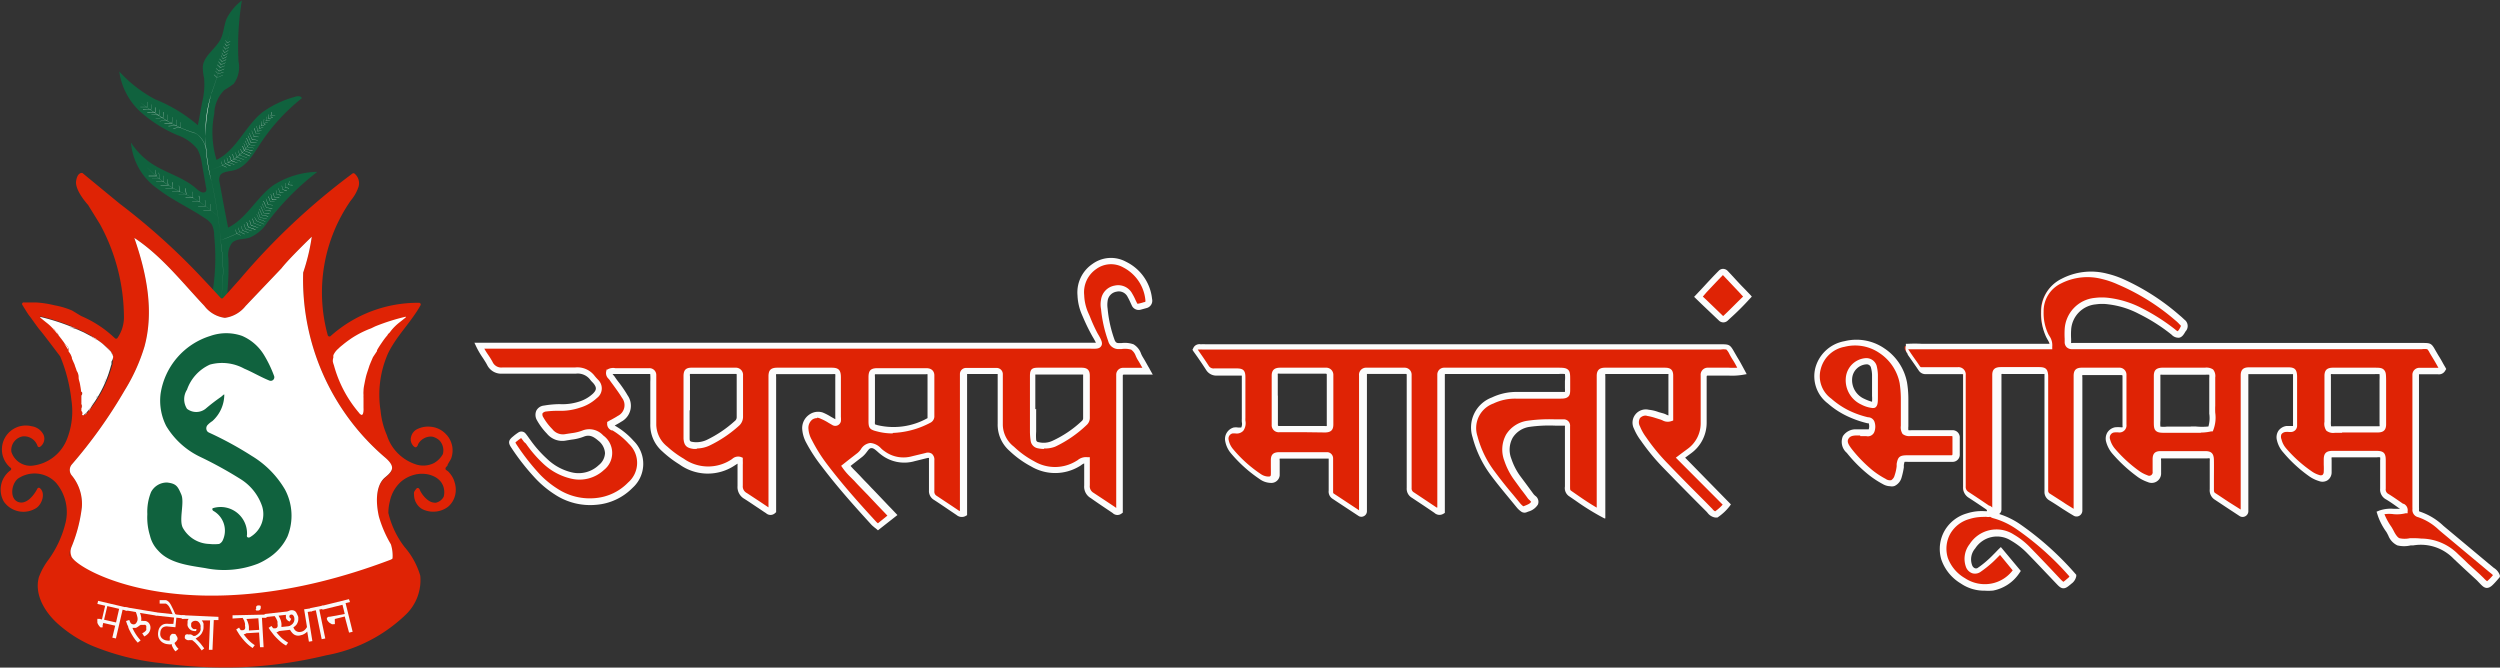 <svg id="Layer_1" data-name="Layer 1" xmlns="http://www.w3.org/2000/svg" viewBox="0 0 209.21 55.87"><rect x="0" y="0" width="209.21" height="55.87" fill="#333333" stroke="none"/><defs><style>.cls-1{fill:#10623e;}.cls-2{fill:#df2305;}.cls-3{fill:#fcfcfc;}.cls-4{fill:#fff;}.cls-5{fill:none;}.cls-6{fill:#f9f9f9;}</style></defs><path class="cls-1" d="M22.19,27.9l0,.31c0,.3-.1.78-.4.95a.58.58,0,0,1-.82-.41,1.92,1.92,0,0,1,0-.89,18.22,18.22,0,0,0,.1-4.55,2,2,0,0,0-.2-.91,1.88,1.88,0,0,0-.59-.53C19,21,17.58,20.38,16.36,19.43a5.23,5.23,0,0,1-2.25-3.88,6.07,6.07,0,0,0,1.78,1.79c1.2.78,2.68,1.14,3.74,2.11.22.21.61.42.76.16a.44.44,0,0,0,0-.32l-.34-1.95a3.58,3.58,0,0,0-.39-1.25A3.69,3.69,0,0,0,18,14.93a11.18,11.18,0,0,1-3.15-2A5.64,5.64,0,0,1,13.13,9.6a11.07,11.07,0,0,0,3,2.33,12.74,12.74,0,0,1,3.58,2.17l.36-1.94a6.11,6.11,0,0,0,.16-2,4.38,4.38,0,0,1-.11-.94c.07-.94,1.08-1.5,1.5-2.34.26-.54.27-1.16.5-1.71a4.48,4.48,0,0,1,1.27-1.51,23.63,23.63,0,0,0-.28,5.11,2.34,2.34,0,0,1-.4,1.86,7,7,0,0,1-.78.52,2.88,2.88,0,0,0-.85,2A7.91,7.91,0,0,0,21.27,17c1.68-.82,2.4-2.85,3.86-4a8.45,8.45,0,0,1,2.71-1.28c.21-.07.51-.09.57.12a16.2,16.2,0,0,0-3.5,3.84c-.59.91-1.21,2-2.27,2.21-.42.09-1,.11-1.11.51a.88.88,0,0,0,0,.51c.23,1.26.46,2.51.71,3.76,1.57-.78,2.38-2.55,3.8-3.56A7.09,7.09,0,0,1,29.71,18a21.58,21.58,0,0,0-4.19,4.24A3.25,3.25,0,0,1,24,23.52c-.47.14-1,.06-1.4.39a1.66,1.66,0,0,0-.34,1.3A21.92,21.92,0,0,1,22.19,27.9Z" transform="translate(-3.15 -3.62)"/><path class="cls-2" d="M41.2,44a2.24,2.24,0,0,0-.11-.31,2.22,2.22,0,0,0-.45-.63l-.1-.07-.09-.07a.2.2,0,0,1,0-.17s.05-.06.11-.13a.18.18,0,0,0,.05-.07l0-.05.14-.24A2.24,2.24,0,0,0,40.9,42,2,2,0,0,0,41,41a2,2,0,0,0-.43-.94l-.17-.18a2,2,0,0,0-1.22-.55,2,2,0,0,0-1,.15,1,1,0,0,0-.53.44,1.08,1.08,0,0,0-.13.47.15.15,0,0,1,0,.07.9.9,0,0,0,.22.48s.12.12.2.11.17-.12.2-.26a1.22,1.22,0,0,1,.46-.47,1.17,1.17,0,0,1,.72-.16,1.28,1.28,0,0,1,.47.21.85.85,0,0,1,.25.25,1.21,1.21,0,0,1,.17,1,1.94,1.94,0,0,1-.74.75,2,2,0,0,1-1.58.09,3.76,3.76,0,0,1-1.45-.91,3.68,3.68,0,0,1-.91-1.5A6.7,6.7,0,0,1,35,38a8.57,8.57,0,0,1,.61-4.78c.7-1.47,1.94-2.63,2.73-4.05a.14.14,0,0,0-.13-.21,10.93,10.93,0,0,0-7.4,2.79.15.15,0,0,1-.23-.07,13.46,13.46,0,0,1,1.94-11.3,3.35,3.35,0,0,0,.64-1.15,1.05,1.05,0,0,0-.35-1.09.14.14,0,0,0-.16,0,56.33,56.33,0,0,0-9.42,8.84h0l-1,1.12-.41.45a.13.13,0,0,1-.2,0L21,27.88l-.25-.27h0l-.94-1h0a55.19,55.19,0,0,0-6.65-5.95h0L10.05,18.1s-.41-.12-.53.67,1,2,1,2l1,1.62h0a16.37,16.37,0,0,1,2,7.61,3.1,3.1,0,0,1-.55,1.92.15.15,0,0,1-.21,0,9.33,9.33,0,0,0-2.81-1.85l-.76-.46a6.68,6.68,0,0,0-1.47-.44,8.82,8.82,0,0,0-1.55-.24c-.63,0-1,0-1,0A.14.14,0,0,0,5,29.1s.52.86.6.94.71,1,.9,1.21,1.2,1.55,1.69,2.2a13.26,13.26,0,0,1,.93,3.6A6.34,6.34,0,0,1,8.7,40.5,3.52,3.52,0,0,1,6,42.57a1.67,1.67,0,0,1-1.9-1.15,1.17,1.17,0,0,1,.94-1.28,1.18,1.18,0,0,1,1.25.8.14.14,0,0,0,.2.08.83.83,0,0,0,.31-1,1.3,1.3,0,0,0-1-.73A2,2,0,0,0,4,42.74.14.14,0,0,1,4,43a2,2,0,0,0-.52,2.61,2,2,0,0,0,2.74.5c.5-.38.72-1.24.29-1.62a.14.14,0,0,0-.22,0c-.35.68-1,1.41-1.66,1.12s-.55-1.44,0-1.92A2.46,2.46,0,0,1,7.82,44a3.79,3.79,0,0,1,.83,3.3,8.76,8.76,0,0,1-1.46,3.18,5.8,5.8,0,0,0-.78,1.42C6,53.35,6.89,54.84,8,55.83a10.83,10.83,0,0,0,2.79,1.8,20.78,20.78,0,0,0,5.81,1.48,40,40,0,0,0,6.65.35,36.44,36.44,0,0,0,7.19-1,12.92,12.92,0,0,0,6.64-3.38,4,4,0,0,0,1.24-3.28A6.36,6.36,0,0,0,37,49.39a7.52,7.52,0,0,1-1.35-2.84,3.87,3.87,0,0,1,.13-1,3,3,0,0,1,.94-1.63,2.73,2.73,0,0,1,1-.54,2.42,2.42,0,0,1,.81-.11,2.22,2.22,0,0,1,1,.25,1.55,1.55,0,0,1,.55.47,1.59,1.59,0,0,1,.14.26,1.5,1.5,0,0,1,.06.94,1,1,0,0,1-.66.5,1,1,0,0,1-.66-.22,1.92,1.92,0,0,1-.32-.3,2.2,2.2,0,0,1-.35-.53.28.28,0,0,0-.14-.18s-.05,0-.09,0-.25.29-.26.35a.51.51,0,0,0,0,.2,1.39,1.39,0,0,0,.35.94,1.22,1.22,0,0,0,.48.34,2.07,2.07,0,0,0,2-.25,1.82,1.82,0,0,0,.59-.91A2,2,0,0,0,41.2,44ZM8.94,33h0a.25.25,0,0,1,0-.07c-.12-.2-.24-.4-.37-.59s-.25-.35-.38-.51L8,31.62c-.06-.06-.11-.13-.16-.19h0l0,0,0,0,0-.06,0,0a.21.21,0,0,0,0-.06h0A4,4,0,0,0,7,30.54l-.48-.39a0,0,0,0,1,0-.06,18,18,0,0,1,2.56.81l.35.17.16.06.58.26.51.27a6.49,6.49,0,0,1,.55.36c.21.14.41.3.61.46l.33.29a1.65,1.65,0,0,1,.41.54.58.58,0,0,1,0,.18.87.87,0,0,1,0,.36,1.6,1.6,0,0,1,0,.21.88.88,0,0,1-.05.15h0a10,10,0,0,1-2.07,3.94.57.57,0,0,1-.21.19h-.06s-.05-.05-.07-.09A.9.9,0,0,1,10,38c0-.07,0-.14,0-.22s0-.26,0-.38,0-.38,0-.44,0-.17,0-.26l0-.35c0-.22-.06-.44-.1-.65s-.07-.35-.11-.52-.1-.38-.16-.56-.09-.27-.14-.4l-.1-.27-.16-.36,0-.06C9.13,33.34,9,33.15,8.94,33Zm27,9.91c0,.25-.54.65-.71.83-.7.76-.61,2.16-.38,3.17a9.9,9.9,0,0,0,1,2.31A3.19,3.19,0,0,1,36,50.36a.47.47,0,0,1-.16.1c-.05-.06,0-.58-.11-.53a40.77,40.77,0,0,1-6.66,2.16,41,41,0,0,1-7,1,4.32,4.32,0,0,1-1.48,0,9.43,9.43,0,0,0-1.68-.23c-1.18-.16-2.36-.37-3.52-.63a43.12,43.12,0,0,1-6-1.76.83.83,0,0,1-.29-.16c-.21-.21-.13-.55,0-.82A12.54,12.54,0,0,0,10,46.08a3.73,3.73,0,0,0-.84-2.67.71.71,0,0,1,0-.92,40.6,40.6,0,0,0,4.41-6.18,15.47,15.47,0,0,0,1.67-3.68c.82-3,.17-6.18-.85-9.1,2.28,1.5,4,3.72,5.86,5.69a2.57,2.57,0,0,0,1.72,1,2.67,2.67,0,0,0,1.74-1l3-3.15h0c.6-.78,2.53-2.64,2.53-2.64a16.78,16.78,0,0,1-.72,3,19.58,19.58,0,0,0,6.8,15.43C35.6,42.11,36,42.51,35.94,42.88Z" transform="translate(-3.15 -3.62)"/><path class="cls-2" d="M8,31.62c-.06-.06-.11-.13-.16-.19h0l0,0,0,0,0-.06,0,0a.21.21,0,0,0,0-.06h0a1,1,0,0,1-.1-.21,1.82,1.82,0,0,0,.27.35A.5.5,0,0,1,8,31.62Z" transform="translate(-3.15 -3.62)"/><path class="cls-2" d="M7.88,30.66a.16.16,0,0,1-.09,0c.28.05.56.11.83.18Z" transform="translate(-3.15 -3.62)"/><path class="cls-2" d="M8.86,32.79a.49.49,0,0,0,0,.11c-.12-.2-.24-.4-.37-.59a1,1,0,0,0,.14.15A.49.49,0,0,1,8.86,32.79Z" transform="translate(-3.15 -3.62)"/><path class="cls-2" d="M9,33.05a1.29,1.29,0,0,1,.23.47c-.09-.18-.18-.37-.28-.55A.35.35,0,0,0,9,33.05Z" transform="translate(-3.15 -3.62)"/><path class="cls-2" d="M9.41,33.94a1.25,1.25,0,0,1,.1.27Z" transform="translate(-3.15 -3.62)"/><path class="cls-2" d="M9.43,31.07l.16.06a3.68,3.68,0,0,1-.66-.23Z" transform="translate(-3.15 -3.62)"/><path class="cls-2" d="M9.81,35.12v.05c-.05-.19-.1-.38-.16-.56A.93.93,0,0,1,9.81,35.12Z" transform="translate(-3.15 -3.62)"/><path class="cls-2" d="M10,37.76h0c0-.12,0-.26,0-.38h0A.3.3,0,0,1,10,37.76Z" transform="translate(-3.15 -3.62)"/><path class="cls-2" d="M10.1,38.26h0A.9.9,0,0,1,10,38l.06.06C10.2,38.12,10.19,38.13,10.1,38.26Z" transform="translate(-3.15 -3.62)"/><path class="cls-2" d="M10.05,36.69l0-.35.09.07a.14.14,0,0,1,0,.15l-.07.12Z" transform="translate(-3.15 -3.62)"/><path class="cls-2" d="M10.44,38.15a.57.57,0,0,1-.21.19A.77.77,0,0,1,10.44,38.15Z" transform="translate(-3.15 -3.62)"/><path class="cls-2" d="M11,37.28l0,0c-.08.14-.25.45-.42.71a2.4,2.4,0,0,0,.11-.23A1,1,0,0,1,11,37.28Z" transform="translate(-3.15 -3.62)"/><path class="cls-2" d="M11.23,32,11.12,32l-.44-.29A6.49,6.49,0,0,1,11.23,32Z" transform="translate(-3.15 -3.62)"/><path class="cls-2" d="M11.27,36.77a1.28,1.28,0,0,0-.11.2v-.06A.15.15,0,0,1,11.27,36.77Z" transform="translate(-3.15 -3.62)"/><path class="cls-2" d="M12.08,35.12a1.19,1.19,0,0,1,.13-.25c-.15.33-.3.66-.47,1h0a1.08,1.08,0,0,1,.29-.63A.31.31,0,0,0,12.08,35.12Z" transform="translate(-3.15 -3.62)"/><path class="cls-2" d="M12.56,34.06c0-.07,0-.14,0-.21A1.6,1.6,0,0,1,12.56,34.06Z" transform="translate(-3.15 -3.62)"/><path class="cls-2" d="M12.62,33.49c0-.1-.09-.21-.13-.31a.4.4,0,0,0-.15-.22c-.18-.15-.33-.32-.5-.48l.33.29a1.65,1.65,0,0,1,.41.54A.58.58,0,0,1,12.62,33.49Z" transform="translate(-3.15 -3.62)"/><path class="cls-2" d="M36,50.36a.47.47,0,0,1-.16.1c-.05-.06,0-.58-.11-.53a40.77,40.77,0,0,1-6.66,2.16,41,41,0,0,1-7,1,4.32,4.32,0,0,1-1.48,0,9.43,9.43,0,0,0-1.68-.23c-1.18-.16-2.36-.37-3.52-.63a43.12,43.12,0,0,1-6-1.76.83.83,0,0,1-.29-.16c-.21-.21-.13-.55,0-.82A12.54,12.54,0,0,0,10,46.08a3.73,3.73,0,0,0-.84-2.67.71.71,0,0,1,0-.92,40.6,40.6,0,0,0,4.41-6.18,15.47,15.47,0,0,0,1.67-3.68c.82-3,.17-6.18-.85-9.1,2.28,1.5,4,3.72,5.86,5.69a2.57,2.57,0,0,0,1.72,1,2.67,2.67,0,0,0,1.74-1l3-3.15h0c.6-.78,2.53-2.64,2.53-2.64a16.78,16.78,0,0,1-.72,3,19.58,19.58,0,0,0,6.8,15.43c.29.24.71.64.63,1s-.54.65-.71.83c-.7.76-.61,2.16-.38,3.17a9.9,9.9,0,0,0,1,2.31A3.19,3.19,0,0,1,36,50.36Z" transform="translate(-3.15 -3.62)"/><path class="cls-2" d="M8,31.62c-.06-.06-.11-.13-.16-.19h0l0,0,0,0,0-.06,0,0a.21.21,0,0,0,0-.06h0a1,1,0,0,1-.1-.21,1.82,1.82,0,0,0,.27.35A.5.5,0,0,1,8,31.62Z" transform="translate(-3.15 -3.62)"/><path class="cls-2" d="M7.88,30.66a.16.16,0,0,1-.09,0c.28.05.56.11.83.18Z" transform="translate(-3.15 -3.62)"/><path class="cls-2" d="M8.86,32.79a.49.49,0,0,0,0,.11c-.12-.2-.24-.4-.37-.59a1,1,0,0,0,.14.15A.49.49,0,0,1,8.86,32.79Z" transform="translate(-3.15 -3.62)"/><path class="cls-2" d="M9,33.05a1.29,1.29,0,0,1,.23.47c-.09-.18-.18-.37-.28-.55A.35.35,0,0,0,9,33.05Z" transform="translate(-3.15 -3.62)"/><path class="cls-2" d="M9.59,31.13a3.68,3.68,0,0,1-.66-.23l.5.17Z" transform="translate(-3.15 -3.62)"/><path class="cls-2" d="M99.23,34.65h-2a.31.31,0,0,0-.33.32c0,.27,0,.55,0,.82V46.39c-.25.17-.37,0-.49-.09-.61-.39-1.19-.82-1.81-1.2a.88.88,0,0,1-.43-.85c0-.71,0-1.42,0-2.12-.39-.05-.57.19-.8.31a3.68,3.68,0,0,1-3.74,0,7.79,7.79,0,0,1-1.75-1.26,2.64,2.64,0,0,1-.9-2.1c0-1.14,0-2.27,0-3.41,0-.24,0-.48,0-.72s-.09-.28-.24-.28q-1.29,0-2.58,0a.24.24,0,0,0-.25.26c0,.28,0,.55,0,.83V46.55c-.24.13-.37,0-.51-.09C82.66,46,82,45.6,81.4,45.2a.63.63,0,0,1-.31-.6c0-.86,0-1.72,0-2.58,0-.35-.11-.44-.43-.37s-.73.17-1.1.27A2.92,2.92,0,0,1,77,41.46c-.34-.23-.63-.65-1-.64s-.58.53-.9.77l-1.19.93a9.46,9.46,0,0,0,1,1c.32.36.66.7,1,1l.93,1,1,1.08-1.17,1a3.4,3.4,0,0,1-.33-.29c-1.45-1.57-2.87-3.16-4.16-4.86a12.91,12.91,0,0,1-1.27-2,2.42,2.42,0,0,1-.32-1.08,1,1,0,0,1,1.4-1A11.3,11.3,0,0,1,73,39a.2.2,0,0,0,.3-.16,1.53,1.53,0,0,0,0-.3c0-1.1,0-2.2,0-3.3,0-.48-.08-.56-.52-.56H68.29c-.39,0-.46.08-.48.49s0,.55,0,.83V46.36c-.2.18-.34.06-.48,0-.6-.4-1.19-.81-1.8-1.2a.88.88,0,0,1-.46-.84c0-.59,0-1.17,0-1.76a2.44,2.44,0,0,0,0-.39c-.26-.1-.41.08-.57.18a3.82,3.82,0,0,1-4.28-.06,8.51,8.51,0,0,1-1.39-1.06,2.66,2.66,0,0,1-.92-2.1c0-1.13,0-2.27,0-3.4,0-.24,0-.49,0-.73a.3.3,0,0,0-.33-.31c-.89,0-1.79,0-2.68,0-.23,0-.47-.08-.69.07s.11.38.22.54c.35.51.75,1,1.06,1.52A1.24,1.24,0,0,1,55,38.64a8.46,8.46,0,0,1-.77.44c0,.26.2.29.33.38A6.43,6.43,0,0,1,56,40.63a2.44,2.44,0,0,1-.09,3.59,4.59,4.59,0,0,1-2.83,1.34,5.11,5.11,0,0,1-3.34-.81,8.19,8.19,0,0,1-1.52-1.23,19.52,19.52,0,0,1-2-2.59c-.2-.3-.19-.36.1-.59s.27-.21.42-.31a.2.2,0,0,1,.27,0c.13.16.25.33.37.5a10,10,0,0,0,1.42,1.63A4.82,4.82,0,0,0,51,43.41a2.71,2.71,0,0,0,2.49-.68,1.55,1.55,0,0,0-.06-2.49,1.33,1.33,0,0,0-1.5-.36,7.91,7.91,0,0,1-1.4.3,1.4,1.4,0,0,1-1.39-.5,4.86,4.86,0,0,1-.79-1.07c-.22-.42-.08-.76.39-.84A7.37,7.37,0,0,1,50,37.7a4.66,4.66,0,0,0,1.62-.2,3.32,3.32,0,0,0,1.34-.76A.77.77,0,0,0,53,35.56c-.08-.11-.19-.2-.27-.31a1.56,1.56,0,0,0-1.42-.62c-2,0-4.06,0-6.09,0a1.05,1.05,0,0,1-1.07-.6c-.25-.47-.61-.88-.89-1.47.42,0,.71,0,1,0h50c.9,0,1.11.09.52-.88-.35-.59-.61-1.23-.9-1.85a4.59,4.59,0,0,1-.33-1.51,2.59,2.59,0,0,1,1.15-2.4,2.34,2.34,0,0,1,2.54-.16,3.69,3.69,0,0,1,2,2.92.38.38,0,0,1-.28.47,4.6,4.6,0,0,1-.5.13.34.34,0,0,1-.42-.2c-.12-.25-.23-.5-.37-.74a1.09,1.09,0,0,0-1.21-.57,1.17,1.17,0,0,0-.94,1,2.17,2.17,0,0,0,0,.72,11,11,0,0,0,.58,2.6.62.62,0,0,0,.68.5,2.41,2.41,0,0,1,1.11.07c.37.17.47.65.69,1S99,34.2,99.23,34.65Zm-9.62,2.89h0V39.7c0,.24,0,.48.05.72a.5.5,0,0,0,.39.42,2.09,2.09,0,0,0,1.31-.12A9.8,9.8,0,0,0,93.91,39a.56.56,0,0,0,.19-.45c0-1.17,0-2.34,0-3.5,0-.33-.09-.41-.44-.41H90.05c-.35,0-.44.09-.44.42C89.6,35.89,89.61,36.72,89.61,37.54Zm-29,.14h0v2c0,.21,0,.41,0,.62,0,.46.15.58.63.63a2.38,2.38,0,0,0,1.2-.22,10,10,0,0,0,2.37-1.6.68.68,0,0,0,.26-.53c0-1.16,0-2.33,0-3.49,0-.24-.11-.39-.36-.39H61c-.31,0-.39.09-.39.47C60.6,36,60.61,36.83,60.61,37.68Zm18.1-3H76.56c-.4,0-.47.07-.47.49,0,1.23,0,2.46,0,3.7,0,.42,0,.47.43.57a6.18,6.18,0,0,0,4.36-.6.37.37,0,0,0,.2-.34V35c0-.26-.19-.33-.42-.33Z" transform="translate(-3.15 -3.62)"/><path class="cls-3" d="M76.62,48l-.16-.14-.13-.1c-.08-.07-.16-.13-.24-.21-1.36-1.49-2.82-3.11-4.16-4.88a13.39,13.39,0,0,1-1.31-2,2.8,2.8,0,0,1-.34-1.19,1.37,1.37,0,0,1,.56-1.14A1.27,1.27,0,0,1,72,38.14a4.75,4.75,0,0,1,.71.37l.34.19a1.15,1.15,0,0,0,0-.19v-.67c0-.86,0-1.75,0-2.63a1.73,1.73,0,0,0,0-.28.79.79,0,0,0-.24,0H68.1a1,1,0,0,0,0,.23c0,.2,0,.4,0,.59V46.48l-.09.08a.55.55,0,0,1-.76,0l0,0c-.23-.14-.45-.3-.68-.45s-.74-.5-1.12-.74a1.13,1.13,0,0,1-.58-1.08c0-.45,0-.92,0-1.37,0-.12,0-.24,0-.36a.66.66,0,0,0,0-.14l-.11.07-.11.07A4.06,4.06,0,0,1,60,42.48a9,9,0,0,1-1.43-1.09,2.93,2.93,0,0,1-1-2.3c0-.81,0-1.63,0-2.43V35.57a5.24,5.24,0,0,0,0-.57c0-.08,0-.08-.07-.08H54.41l.07.09.11.13c.12.19.26.37.4.55s.47.64.67,1a1.51,1.51,0,0,1-.52,2.22c-.18.12-.37.22-.55.32l.1.06a6.22,6.22,0,0,1,1.48,1.22,2.7,2.7,0,0,1-.09,3.94,4.78,4.78,0,0,1-3,1.41A5.37,5.37,0,0,1,49.58,45,8.55,8.55,0,0,1,48,43.7a19.31,19.31,0,0,1-2.07-2.63c-.27-.4-.24-.61.16-.93a3.88,3.88,0,0,1,.44-.33.45.45,0,0,1,.61.1c.11.13.2.26.29.39l.09.12A9.79,9.79,0,0,0,48.91,42,4.47,4.47,0,0,0,51,43.15a2.45,2.45,0,0,0,2.26-.61,1.36,1.36,0,0,0,.52-1,1.44,1.44,0,0,0-.57-1.05c-.42-.36-.75-.52-1.23-.32a4,4,0,0,1-1,.24l-.43.07a1.66,1.66,0,0,1-1.63-.57,5.36,5.36,0,0,1-.84-1.13.89.89,0,0,1-.05-.79.8.8,0,0,1,.64-.43A8.1,8.1,0,0,1,50,37.44a4.48,4.48,0,0,0,1.54-.19,3,3,0,0,0,1.23-.69c.31-.31.32-.5.06-.84l-.11-.12a1.54,1.54,0,0,1-.17-.19,1.3,1.3,0,0,0-1.21-.52c-1,0-2.13,0-3.16,0h-3a1.31,1.31,0,0,1-1.27-.74c-.1-.19-.22-.37-.34-.56a6.72,6.72,0,0,1-.55-.93l-.17-.36h.39l.39,0,.63,0h50.6a5.25,5.25,0,0,0-.27-.49,16.29,16.29,0,0,1-.75-1.51l-.16-.37a4.45,4.45,0,0,1-.36-1.59,2.87,2.87,0,0,1,1.25-2.63,2.63,2.63,0,0,1,2.82-.18,3.9,3.9,0,0,1,2.17,3.11.63.63,0,0,1-.46.76l-.51.14a.63.63,0,0,1-.72-.34l-.12-.26a4.93,4.93,0,0,0-.23-.46.82.82,0,0,0-.94-.45.89.89,0,0,0-.74.78,2.1,2.1,0,0,0,0,.63A10.38,10.38,0,0,0,96.4,32c.09.27.19.34.41.33H97a2.2,2.2,0,0,1,1,.1,1.46,1.46,0,0,1,.64.79,2.25,2.25,0,0,0,.16.31c.12.19.23.39.37.64s.15.25.23.41l.22.39H97.18s-.07,0-.07.08,0,.44,0,.67V46.52L97,46.6a.56.56,0,0,1-.74-.05l0,0L95.44,46c-.34-.23-.69-.47-1-.69a1.11,1.11,0,0,1-.56-1.07V44c0-.53,0-1.07,0-1.6a.93.93,0,0,0-.23.13,1.37,1.37,0,0,1-.2.13,3.94,3.94,0,0,1-4,0,8.21,8.21,0,0,1-1.81-1.3,2.91,2.91,0,0,1-1-2.3c0-.81,0-1.63,0-2.43v-1c0-.21,0-.46,0-.71a0,0,0,0,0,0,0H84.08v0q0,.36,0,.81v11l-.14.08a.67.67,0,0,1-.74-.09l0,0-.55-.37c-.43-.29-.88-.6-1.33-.89a.86.86,0,0,1-.43-.81c0-.94,0-1.79,0-2.58a.38.38,0,0,0,0-.13h-.1l-1.09.27a3.15,3.15,0,0,1-2.76-.5,3.92,3.92,0,0,1-.33-.27c-.19-.17-.37-.33-.54-.32s-.23.13-.39.33a2.22,2.22,0,0,1-.36.39l-.8.62-.19.15c.14.17.29.32.45.48l.33.34c.22.24.45.48.68.71l.31.33.1.1.83.87c.22.23.44.47.68.71l.54.57Zm-5.09-9.39a.7.7,0,0,0-.4.12.88.88,0,0,0-.33.71,2.19,2.19,0,0,0,.29,1,13.22,13.22,0,0,0,1.25,2c1.33,1.76,2.78,3.37,4.14,4.85a.87.87,0,0,0,.14.12l.79-.64-.16-.17-.68-.71-.82-.87-.1-.1-.31-.32c-.23-.24-.47-.48-.69-.73l-.32-.32a5.31,5.31,0,0,1-.65-.75l-.14-.2.19-.15.39-.31.8-.62a1.62,1.62,0,0,0,.27-.3,1.06,1.06,0,0,1,.79-.53,1.37,1.37,0,0,1,.9.45,1.89,1.89,0,0,0,.28.23,2.66,2.66,0,0,0,2.32.43l1.12-.27a.59.59,0,0,1,.54.07.65.65,0,0,1,.2.55c0,.79,0,1.64,0,2.58a.4.4,0,0,0,.19.38l1.34.89.55.37,0,0,.06,0V35.76q0-.46,0-.84a.51.51,0,0,1,.51-.51h2.58a.52.52,0,0,1,.5.53c0,.26,0,.51,0,.73v1c0,.8,0,1.63,0,2.44A2.35,2.35,0,0,0,88,41a7.62,7.62,0,0,0,1.69,1.22,3.41,3.41,0,0,0,3.49,0l.15-.09a1.07,1.07,0,0,1,.81-.25l.21,0,0,.21c0,.64,0,1.28,0,1.91v.23a.63.63,0,0,0,.31.63l1.06.7.75.5.09.07h0V35.67c0-.23,0-.47,0-.71a.57.57,0,0,1,.58-.56h1.61v0c-.14-.24-.24-.43-.36-.62s-.13-.24-.19-.36a1.1,1.1,0,0,0-.39-.54,1.85,1.85,0,0,0-.8-.05h-.19a.88.88,0,0,1-.93-.67,10.88,10.88,0,0,1-.6-2.67,2.08,2.08,0,0,1,0-.8,1.39,1.39,0,0,1,1.14-1.17,1.33,1.33,0,0,1,1.48.69,4.09,4.09,0,0,1,.26.51l.12.24c0,.07.06.08.13.07a3.61,3.61,0,0,0,.48-.13c.08,0,.12,0,.1-.18A3.45,3.45,0,0,0,97.15,26a2.09,2.09,0,0,0-2.27.14,2.35,2.35,0,0,0-1,2.18,4,4,0,0,0,.31,1.41l.16.36A13.25,13.25,0,0,0,95,31.52c.29.49.46.8.31,1.05s-.42.24-.86.23H44.26l-.58,0c.1.18.21.35.32.51s.26.39.37.6a.8.8,0,0,0,.84.46h2.93c1,0,2.1,0,3.15,0a1.81,1.81,0,0,1,1.64.73l.12.14.15.16a1,1,0,0,1-.1,1.53,3.58,3.58,0,0,1-1.43.81A5,5,0,0,1,50,38a7.84,7.84,0,0,0-1.18.06.43.43,0,0,0-.27.15.41.41,0,0,0,.06.32,4.67,4.67,0,0,0,.76,1,1.12,1.12,0,0,0,1.14.41l.46-.07a3.87,3.87,0,0,0,.89-.21,1.57,1.57,0,0,1,1.77.4,1.81,1.81,0,0,1,.06,2.89,3,3,0,0,1-2.72.73,5.06,5.06,0,0,1-2.36-1.26,10.4,10.4,0,0,1-1.45-1.68L47,40.6c-.08-.12-.16-.22-.24-.32a3.49,3.49,0,0,0-.35.26.52.52,0,0,0-.13.12l.07.12a19.06,19.06,0,0,0,2,2.56,7.88,7.88,0,0,0,1.47,1.19A4.93,4.93,0,0,0,53,45.3,4.33,4.33,0,0,0,55.71,44a2.17,2.17,0,0,0,.07-3.23,6,6,0,0,0-1.37-1.13l-.06,0a.57.57,0,0,1-.39-.57v-.14l.13-.07a1.83,1.83,0,0,1,.24-.13c.17-.1.35-.19.51-.3a1,1,0,0,0,.36-1.52c-.19-.32-.41-.62-.64-.94s-.28-.37-.41-.57l-.07-.08a.64.64,0,0,1-.18-.69l0-.08.07,0a.93.93,0,0,1,.67-.12h2.84a.57.57,0,0,1,.59.55c0,.21,0,.42,0,.62v1.09c0,.8,0,1.63,0,2.45A2.39,2.39,0,0,0,59,41a8,8,0,0,0,1.36,1,3.53,3.53,0,0,0,4,.07l.08-.06a.73.73,0,0,1,.73-.14l.14.06,0,.15s0,.07,0,.11a2.72,2.72,0,0,1,0,.31c0,.12,0,.24,0,.36,0,.46,0,.94,0,1.41a.62.62,0,0,0,.34.61l1.14.75.67.45,0,0,0,0V35.74c0-.2,0-.4,0-.61,0-.48.14-.74.74-.74h4.54c.59,0,.78.19.78.82,0,.87,0,1.77,0,2.63v.67a2,2,0,0,1,0,.36.49.49,0,0,1-.26.34.48.48,0,0,1-.42,0L72.48,39a4.25,4.25,0,0,0-.63-.33A1,1,0,0,0,71.53,38.57Zm12.54-3.64Zm6.45,6.22a2.48,2.48,0,0,1-.54-.06.73.73,0,0,1-.58-.63,5.18,5.18,0,0,1-.06-.75V37.28h0c0-.15,0-.3,0-.45,0-.58,0-1.17,0-1.76s.21-.68.7-.68h3.61c.49,0,.7.19.7.67,0,.83,0,1.68,0,2.5,0,.33,0,.67,0,1a.8.8,0,0,1-.28.64A10,10,0,0,1,91.45,41,2.38,2.38,0,0,1,90.52,41.15Zm-.66-3.35v.35c0,.51,0,1,0,1.55a4.36,4.36,0,0,0,0,.68.21.21,0,0,0,.2.2,1.74,1.74,0,0,0,1.14-.1,9.18,9.18,0,0,0,2.48-1.67.3.3,0,0,0,.11-.25c0-.33,0-.67,0-1,0-.82,0-1.67,0-2.5a1.38,1.38,0,0,0,0-.14h-4a1.42,1.42,0,0,0,0,.15c0,.59,0,1.19,0,1.76v1Zm-28.4,3.35h-.24c-.62-.07-.83-.29-.87-.87,0-.16,0-.32,0-.47V37.42h0v-.48c0-.6,0-1.22,0-1.83,0-.43.12-.72.65-.72h3.7a.6.6,0,0,1,.63.65v3.49a1,1,0,0,1-.35.73,10.39,10.39,0,0,1-2.44,1.64A2.57,2.57,0,0,1,61.46,41.15Zm-.6-3.21V39.8c0,.15,0,.29,0,.43,0,.32,0,.35.4.39a2.06,2.06,0,0,0,1.06-.2,9.83,9.83,0,0,0,2.31-1.56.4.4,0,0,0,.17-.33v-.78c0-.89,0-1.81,0-2.71,0-.13,0-.13-.1-.13H60.89a.59.59,0,0,0,0,.2c0,.61,0,1.22,0,1.82v1Zm17,1.91a5.08,5.08,0,0,1-1.4-.19c-.52-.13-.63-.28-.63-.82,0-1.19,0-2.43,0-3.7,0-.56.19-.74.72-.75h4.11c.62,0,.68.45.68.59v3.49A.61.61,0,0,1,81,39,7.28,7.28,0,0,1,77.86,39.85Zm-1.49-.76.22.07a5.81,5.81,0,0,0,4.18-.59s0,0,0-.1V35a.15.15,0,0,0,0-.06h0a.32.32,0,0,0-.15,0H76.37a.76.76,0,0,0,0,.22c0,1.27,0,2.51,0,3.69A1.1,1.1,0,0,0,76.37,39.09Z" transform="translate(-3.15 -3.62)"/><path class="cls-2" d="M169.78,46.56c0-.22-.16-.27-.29-.36-.57-.39-1.14-.78-1.71-1.15a.72.72,0,0,1-.36-.69c0-1.06,0-2.13,0-3.2V35.59c0-.17,0-.34,0-.51s-.11-.43-.44-.43h-3a.39.39,0,0,1-.34-.18c-.31-.46-.63-.91-.93-1.37-.09-.13-.24-.25-.16-.51.55-.06,1.13,0,1.7,0h10.4a1.43,1.43,0,0,0-.3-.9,4.34,4.34,0,0,1-.42-2,2.83,2.83,0,0,1,1.59-2.58,5.07,5.07,0,0,1,3.61-.39,7.26,7.26,0,0,1,1.36.46,18.38,18.38,0,0,1,4.88,3l.38.35c.23.24.24.33.07.64-.29.5-.4.5-.78.19a16.29,16.29,0,0,0-2.77-1.77,7.88,7.88,0,0,0-2.64-.82,4.28,4.28,0,0,0-1.13,0,2.53,2.53,0,0,0-2.29,2.39c0,.34,0,.69,0,1s.15.35.39.35h28.78c1.31,0,.95-.16,1.6.88.21.35.41.7.59,1-.15.24-.33.17-.49.18h-1.44a.32.32,0,0,0-.33.32c0,.17,0,.34,0,.51V45.9c0,.14,0,.28,0,.41a.36.36,0,0,0,.29.38,5.33,5.33,0,0,1,1.91,1.18l4.12,3.44a1.13,1.13,0,0,1,.46.53c-.91,1-.74.85-1.6,0-.59-.57-1.2-1.13-1.8-1.7A4.08,4.08,0,0,0,205.1,49a2.69,2.69,0,0,1-1.22.06c-.41-.14-.55-.66-.8-1a5,5,0,0,1-.7-1.39c.68-.28,1.39,0,2-.2,0-.24-.14-.31-.27-.4-.4-.28-.79-.56-1.2-.8a.7.7,0,0,1-.36-.68c0-.79,0-1.58,0-2.37,0-.47-.06-.53-.54-.53h-3.61c-.39,0-.46.08-.48.49s0,.69,0,1a.51.51,0,0,1-.71.5,2.82,2.82,0,0,1-.74-.36,11.17,11.17,0,0,1-2.13-1.93,2.11,2.11,0,0,1-.48-.91.69.69,0,0,1,.58-.9,3,3,0,0,1,.52,0,.26.26,0,0,0,.25-.27c0-.3,0-.61,0-.92,0-1.07,0-2.13,0-3.2,0-.43-.08-.5-.47-.5h-3.3c-.33,0-.41.09-.43.43s0,.55,0,.82v9.8c0,.24,0,.48,0,.72a.21.21,0,0,1-.31.15l-2.14-1.42a.64.64,0,0,1-.26-.63c0-.79,0-1.58,0-2.37,0-.4-.09-.49-.48-.49h-3.71c-.34,0-.41.09-.42.44s0,.69,0,1a.54.54,0,0,1-.78.54,3,3,0,0,1-.73-.38,11.71,11.71,0,0,1-2.06-1.86,2.26,2.26,0,0,1-.52-1,.68.68,0,0,1,.54-.85,2.15,2.15,0,0,1,.51,0c.27,0,.35-.18.35-.41,0-1.37,0-2.75,0-4.12a.33.33,0,0,0-.38-.37h-3.1c-.33,0-.41.09-.42.44s0,.55,0,.82v9.8c0,.2,0,.41,0,.62s-.17.31-.33.21a4,4,0,0,1-.44-.27l-1.65-1.05a.57.57,0,0,1-.28-.51c0-.24,0-.48,0-.72V35.84c0-.24,0-.48,0-.72,0-.41-.08-.47-.51-.47h-3.19c-.36,0-.44.08-.46.4s0,.55,0,.83v9.69c0,.24,0,.49,0,.73s-.24.19-.39.24ZM183.66,37h0v1.54c0,1-.07,1,1,1,.55,0,1.1,0,1.65,0a9.31,9.31,0,0,0,1.83-.06,5,5,0,0,0,.13-1.92c0-.78,0-1.57,0-2.36,0-.52,0-.56-.61-.56h-3.59c-.33,0-.42.1-.42.44C183.66,35.74,183.66,36.39,183.66,37Zm18.92.12h0V35.41c0-.75,0-.76-.72-.77h-3.5c-.32,0-.41.1-.42.44s0,.82,0,1.23c0,.86,0,1.72,0,2.57,0,.63,0,.65.61.66s1,0,1.44,0c.72,0,1.44,0,2.16,0,.33,0,.42-.1.42-.44C202.58,38.46,202.58,37.81,202.58,37.16Z" transform="translate(-3.15 -3.62)"/><path class="cls-3" d="M211.27,52.82c-.24,0-.4-.17-.64-.42s-.2-.21-.33-.33l-1-.92-.83-.78a3.8,3.8,0,0,0-3.36-1.11l-.22,0a2.36,2.36,0,0,1-1.12,0,1.5,1.5,0,0,1-.76-.83c-.06-.11-.11-.22-.17-.31a5.12,5.12,0,0,1-.74-1.46l-.07-.22.22-.09a2.93,2.93,0,0,1,1.23-.15H204l-.1-.06c-.35-.25-.71-.51-1.08-.73a.93.93,0,0,1-.49-.9c0-.77,0-1.57,0-2.37a.83.83,0,0,0,0-.25.87.87,0,0,0-.26,0c-1.17,0-2.38,0-3.61,0h-.19a1,1,0,0,0,0,.23v.4c0,.21,0,.43,0,.65a.8.8,0,0,1-.34.64.79.79,0,0,1-.71.07,2.88,2.88,0,0,1-.81-.39,11.44,11.44,0,0,1-2.18-2,2.28,2.28,0,0,1-.53-1,1,1,0,0,1,.11-.81,1,1,0,0,1,.67-.41l.38,0h.18v0c0-.28,0-.58,0-.91v-3.2c0-.14,0-.2,0-.23H191.3s0,.06,0,.17,0,.41,0,.61v10c0,.25,0,.5,0,.73a.48.48,0,0,1-.25.38.47.47,0,0,1-.46,0l-1.05-.69-1.1-.73a.93.93,0,0,1-.37-.85V44c0-.59,0-1.2,0-1.81a1,1,0,0,0,0-.21.54.54,0,0,0-.2,0c-1.23,0-2.48,0-3.71,0H184a.48.48,0,0,0,0,.18c0,.15,0,.29,0,.44s0,.4,0,.6a.79.79,0,0,1-1.12.76,3.33,3.33,0,0,1-.8-.4,12.48,12.48,0,0,1-2.1-1.91,2.53,2.53,0,0,1-.59-1.1,1,1,0,0,1,.12-.75,1,1,0,0,1,.62-.42,2.46,2.46,0,0,1,.54,0h.1a.29.29,0,0,0,0-.14c0-1.66,0-2.94,0-4.12,0-.09,0-.11-.12-.11h-3.24a.48.48,0,0,0,0,.18c0,.2,0,.41,0,.61V45.8c0,.18,0,.36,0,.54a.5.5,0,0,1-.25.44.47.47,0,0,1-.47,0l-.4-.24,0,0-.54-.34c-.36-.24-.73-.48-1.11-.71a.81.81,0,0,1-.4-.74c0-.15,0-.31,0-.46V35.13c0-.12,0-.18,0-.21h-3.42a.48.48,0,0,0-.18,0s0,0,0,.14,0,.41,0,.62v10c0,.2,0,.4,0,.61a.48.48,0,0,1-.38.43l0,.34-.73-.64.08,0h0c-.46-.32-1.08-.74-1.7-1.14a1,1,0,0,1-.48-.91c0-.76,0-1.53,0-2.28V35.5c0-.14,0-.27,0-.4s0-.17,0-.17,0,0-.15,0h-3a.67.67,0,0,1-.56-.3l-.23-.34-.7-1a.21.21,0,0,0,0-.06.72.72,0,0,1-.15-.68l0-.16.17,0a11.3,11.3,0,0,1,1.16,0h10.7a1.42,1.42,0,0,0-.16-.33l-.11-.2a4.63,4.63,0,0,1-.44-2.11,3.06,3.06,0,0,1,1.73-2.81,5.34,5.34,0,0,1,3.79-.42,7.66,7.66,0,0,1,1.4.48A19,19,0,0,1,185.54,30c.11.09.26.22.4.36a.66.66,0,0,1,.1,1c-.14.25-.29.48-.53.52a.78.78,0,0,1-.63-.25,14.88,14.88,0,0,0-2.73-1.74,7.36,7.36,0,0,0-2.55-.8,3.72,3.72,0,0,0-1.06,0,2.27,2.27,0,0,0-2.07,2.16,6,6,0,0,0,0,.74v.26a.17.17,0,0,0,0,.07h0a.24.24,0,0,0,.12,0h29.23c.69,0,.8,0,1.12.59l.25.43q.23.36.42.72l.18.31.07.13-.08.13a.6.6,0,0,1-.63.31h-1.57s0,0,0,.07,0,.31,0,.48h0V46.1a1.55,1.55,0,0,1,0,.22c0,.06,0,.1.09.12a5.23,5.23,0,0,1,1.94,1.17l.07.06,4.12,3.44.1.07a1.17,1.17,0,0,1,.45.59l0,.13-.09.11c-.49.57-.7.8-1,.81Zm-5.5-4.13a4.4,4.4,0,0,1,3.08,1.3c.28.26.56.52.83.79l1,.91L211,52a2,2,0,0,0,.28.26,3.49,3.49,0,0,0,.49-.51,1.72,1.72,0,0,0-.23-.2l-.1-.08-4.12-3.44-.07-.06a4.67,4.67,0,0,0-1.74-1.07.62.62,0,0,1-.48-.63,1.34,1.34,0,0,0,0-.2V35.48h0c0-.17,0-.34,0-.52a.58.58,0,0,1,.58-.56h1.6l-.06-.1c-.13-.24-.27-.48-.41-.71s-.2-.33-.27-.45a1,1,0,0,0-.2-.3,1.63,1.63,0,0,0-.45,0H176.59a.65.65,0,0,1-.5-.17.6.6,0,0,1-.16-.44v-.26a7.18,7.18,0,0,1,0-.8,2.79,2.79,0,0,1,2.51-2.62,4.76,4.76,0,0,1,1.2,0,8.17,8.17,0,0,1,2.73.85,16.87,16.87,0,0,1,2.82,1.8.63.63,0,0,0,.2.14,1,1,0,0,0,.18-.26.72.72,0,0,0,.09-.19.74.74,0,0,0-.12-.13,3.08,3.08,0,0,0-.36-.34,18.41,18.41,0,0,0-4.81-3,7.2,7.2,0,0,0-1.31-.45,4.85,4.85,0,0,0-3.43.37,2.55,2.55,0,0,0-1.46,2.36,4.07,4.07,0,0,0,.39,1.88l.1.17a1.34,1.34,0,0,1,.23.88l0,.22H164.25c-.19,0-.39,0-.57,0s-.58,0-.85,0l0,0,.07.09c.22.34.46.68.69,1l.23.34a.15.15,0,0,0,.14.07h3a.61.61,0,0,1,.69.67c0,.15,0,.3,0,.44v6.58c0,.75,0,1.52,0,2.28a.48.48,0,0,0,.24.47c.63.41,1.25.83,1.72,1.15,0,0,0,0,.06,0a1,1,0,0,1,.2.15c0-.15,0-.3,0-.45v-10c0-.21,0-.43,0-.65,0-.46.23-.65.71-.65h3.21c.56,0,.73.17.76.72v9.13c0,.15,0,.31,0,.47a.28.28,0,0,0,.16.28l1.12.72c.17.12.35.23.53.34l0,0,.32.2c0-.16,0-.33,0-.49V35.71c0-.21,0-.42,0-.64,0-.48.21-.68.68-.68h3.1a.59.59,0,0,1,.64.63c0,1.18,0,2.46,0,4.12a.59.59,0,0,1-.61.67h0a2,2,0,0,0-.43,0,.43.43,0,0,0-.34.54,2,2,0,0,0,.47.88,11.38,11.38,0,0,0,2,1.82,2.76,2.76,0,0,0,.66.34.29.29,0,0,0,.44-.3c0-.19,0-.38,0-.57s0-.3,0-.46c0-.41.13-.69.67-.69h3.72c.53,0,.73.2.74.75s0,1.22,0,1.82v.55c0,.25,0,.34.14.41l1.1.73,1,.63c0-.19,0-.39,0-.59v-10c0-.2,0-.42,0-.63,0-.48.22-.68.69-.68h3.31c.53,0,.71.19.72.76v3.2c0,.34,0,.64,0,.94a.52.52,0,0,1-.49.51h-.19a1.42,1.42,0,0,0-.3,0,.49.49,0,0,0-.33.19.54.54,0,0,0,0,.41,1.82,1.82,0,0,0,.41.79,11.08,11.08,0,0,0,2.09,1.88,2.15,2.15,0,0,0,.66.33.36.36,0,0,0,.27,0,.35.35,0,0,0,.11-.26,5.91,5.91,0,0,0,0-.6c0-.14,0-.28,0-.42,0-.48.15-.74.74-.74H202c.62,0,.8.18.8.78,0,.81,0,1.61,0,2.38a.42.42,0,0,0,.23.45c.39.24.76.5,1.12.75l.1.07.05,0a.59.59,0,0,1,.33.63l0,.16-.16,0a3,3,0,0,1-1,.08,2.88,2.88,0,0,0-.78,0,5.14,5.14,0,0,0,.59,1.07c.07.12.14.24.2.36s.27.51.47.58a2,2,0,0,0,.86,0l.23,0A5.78,5.78,0,0,1,205.77,48.69Zm-10.83-9.4Zm0,0Zm-7.62.55h-2.84c-.49,0-.74,0-.92-.17s-.17-.43-.17-.89v-2h0v-.31c0-.45,0-.92,0-1.39s.19-.66.66-.69h3.61a1,1,0,0,1,.69.15.86.86,0,0,1,.18.67v.26c0,.69,0,1.41,0,2.11a5.66,5.66,0,0,0,0,.58,2.89,2.89,0,0,1-.16,1.44l-.05.12-.13,0A3.88,3.88,0,0,1,187.33,39.82Zm-.84-.53h.43a5.19,5.19,0,0,0,1.05,0,2.53,2.53,0,0,0,.07-1.07c0-.2,0-.42,0-.63,0-.69,0-1.4,0-2.08v-.27a1.37,1.37,0,0,0,0-.28,1.83,1.83,0,0,0-.33,0H184.1a.38.38,0,0,0-.16,0,1.48,1.48,0,0,0,0,.16c0,.46,0,.93,0,1.38v.83h0v1.46a3.2,3.2,0,0,0,0,.51,2.11,2.11,0,0,0,.55,0h2Zm12.65.53h-.59a.92.92,0,0,1-.71-.18,1,1,0,0,1-.16-.74c0-.62,0-1.25,0-1.87V36c0-.3,0-.61,0-.92,0-.48.21-.68.68-.69h3.5c.4,0,.64,0,.81.19s.16.41.17.84v2h0v.31c0,.45,0,.92,0,1.39s-.2.68-.67.69h-3Zm-.92-.55a1.72,1.72,0,0,0,.34,0h3.59c.09,0,.13,0,.14,0a.38.38,0,0,0,0-.16c0-.46,0-.93,0-1.38,0-.19,0-.38,0-.57V36.9h0V35.41a4.27,4.27,0,0,0,0-.48,3.59,3.59,0,0,0-.44,0h-3.48a.36.36,0,0,0-.15,0,.68.68,0,0,0,0,.17c0,.3,0,.6,0,.89v1c0,.62,0,1.25,0,1.87A2.18,2.18,0,0,0,198.22,39.27Z" transform="translate(-3.15 -3.62)"/><path class="cls-2" d="M137.15,46.58a29.06,29.06,0,0,1-2.55-1.65c-.23-.16-.2-.42-.2-.66,0-1.37,0-2.75,0-4.12,0-.28,0-.55,0-.83s-.07-.35-.29-.34a18.61,18.61,0,0,0-3,.11,2.16,2.16,0,0,0-1.72,3,5.49,5.49,0,0,0,.74,1.47c.37.53.78,1,1.16,1.57.13.18.45.34.33.58s-.54.4-.85.54a.27.27,0,0,1-.19,0,2.68,2.68,0,0,1-.3-.28c-.71-.88-1.45-1.74-2.13-2.66a8.94,8.94,0,0,1-1.52-3.13,2.44,2.44,0,0,1,1.48-3,4.45,4.45,0,0,1,2-.43h3.71c.54,0,.55,0,.57-.59V36c0-1.53.18-1.32-1.3-1.32h-9a.31.31,0,0,0-.33.32c0,.27,0,.54,0,.82v10.6c-.22.13-.36,0-.5-.08-.62-.42-1.25-.85-1.88-1.26a.62.62,0,0,1-.32-.59c0-.24,0-.49,0-.73V35.79c0-.27,0-.55,0-.82a.31.31,0,0,0-.33-.32h-3.2c-.26,0-.35.17-.35.4v.83q0,4.84,0,9.69c0,.28,0,.55,0,.83s-.17.25-.28.17l-2.23-1.47a.49.49,0,0,1-.17-.46c0-.66,0-1.31,0-2,0-.24,0-.48,0-.72a.27.27,0,0,0-.24-.28l-.21,0h-3.71c-.35,0-.43.08-.45.41s0,.82-.06,1.23a.45.45,0,0,1-.51.4,1.36,1.36,0,0,1-.76-.28,10.93,10.93,0,0,1-2.37-2.13,2,2,0,0,1-.42-.93.71.71,0,0,1,.52-.78c.26-.07.59.09.78-.14s.09-.6.09-.9c0-1.14,0-2.27,0-3.41,0-.42-.06-.48-.48-.48h-1.85a.74.74,0,0,1-.7-.34c-.34-.54-.72-1.07-1.07-1.58.13-.26.33-.16.48-.18a2.77,2.77,0,0,1,.41,0h42.7c1.4,0,1-.2,1.74,1,.2.31.36.64.58,1a8.93,8.93,0,0,1-1.61.06h-1.23c-.26,0-.37.15-.37.39,0,.93,0,1.86,0,2.79,0,.41,0,.82,0,1.23a2.9,2.9,0,0,1-1.24,2.38l-.71.53,3.88,3.89a4.06,4.06,0,0,1-.93.85c-.29,0-.42-.26-.58-.42-1.19-1.19-2.38-2.39-3.55-3.6a17.66,17.66,0,0,1-1.91-2.3,4.73,4.73,0,0,1-.55-1,.87.87,0,0,1,1-1.25,7.5,7.5,0,0,1,1.19.32c.23.05.42.25.74.14,0-1.17,0-2.37,0-3.57,0-.32-.09-.4-.45-.4h-4.95c-.33,0-.42.1-.44.43s0,.55,0,.82V46.58ZM109.83,37h0v2.16c0,.25.14.37.39.37,1.27,0,2.53,0,3.8,0,.36,0,.45-.08.45-.41V35c0-.25-.14-.37-.39-.37h-3.8c-.35,0-.44.09-.45.42C109.82,35.72,109.83,36.37,109.83,37Z" transform="translate(-3.15 -3.62)"/><path class="cls-3" d="M137.41,47l-.39-.21a20.41,20.41,0,0,1-2-1.26l-.6-.41a.82.82,0,0,1-.31-.79v-.08c0-.75,0-1.5,0-2.25V40.1c0-.25,0-.52,0-.77a.55.55,0,0,0,0-.09h-.8a11.92,11.92,0,0,0-2.15.1,2,2,0,0,0-1.42.91,2.07,2.07,0,0,0-.11,1.77,5.27,5.27,0,0,0,.71,1.4l.61.82.55.75.11.11a.61.61,0,0,1,.24.74,1.36,1.36,0,0,1-.8.59l-.18.07a.48.48,0,0,1-.45-.09,1.77,1.77,0,0,1-.34-.32l-.59-.72c-.52-.63-1.05-1.27-1.55-1.94a9.21,9.21,0,0,1-1.56-3.22A2.68,2.68,0,0,1,128,36.88a4.72,4.72,0,0,1,2.11-.46h4a2.92,2.92,0,0,0,0-.33V35.5a2.72,2.72,0,0,0,0-.58,2.59,2.59,0,0,0-.54,0h-9.43c-.08,0-.08,0-.08.07,0,.26,0,.52,0,.78V46.54l-.13.08a.62.62,0,0,1-.74-.08h0l-.78-.53-1.1-.73a.87.87,0,0,1-.44-.83V35.79c0-.26,0-.53,0-.81,0,0,0-.07-.07-.07h-3.26s0,0,0,.14V45.57c0,.32,0,.59,0,.84a.46.46,0,0,1-.25.4.44.44,0,0,1-.43,0l-1.82-1.2-.42-.28a.71.71,0,0,1-.28-.66h0c0-.39,0-.79,0-1.17v-.79c0-.21,0-.46,0-.71v0h-.93c-1,0-2,0-3,0h-.17a.36.36,0,0,0,0,.15c0,.17,0,.33,0,.49s0,.5,0,.76a.7.7,0,0,1-.77.63h0a1.63,1.63,0,0,1-.91-.32,11.52,11.52,0,0,1-2.42-2.18,2.17,2.17,0,0,1-.47-1.06,1,1,0,0,1,.7-1.07,1.1,1.1,0,0,1,.4,0c.16,0,.22,0,.25,0a.68.68,0,0,0,.05-.46,2.46,2.46,0,0,1,0-.28c0-1.08,0-2.22,0-3.4,0-.12,0-.18,0-.21h-2.06a1,1,0,0,1-.92-.46c-.24-.38-.5-.76-.75-1.12l-.32-.45-.08-.13.07-.14a.56.56,0,0,1,.61-.32h.06a1.87,1.87,0,0,1,.33,0H147.1c.73,0,.82,0,1.17.63l.29.5c.14.22.26.44.39.68l.2.37.17.32-.35.06a5.48,5.48,0,0,1-1.19.06h-1.7c-.08,0-.11,0-.11.13,0,.53,0,1.06,0,1.59V38c0,.34,0,.69,0,1a3.16,3.16,0,0,1-1.34,2.58l-.46.34h0L148,45.83l-.13.18a4.31,4.31,0,0,1-1,.92l-.08,0h-.1a1,1,0,0,1-.65-.4l-.09-.1-.48-.48c-1-1-2.05-2.07-3.07-3.12a17.73,17.73,0,0,1-1.93-2.33,4.52,4.52,0,0,1-.58-1,1.11,1.11,0,0,1,1.24-1.59,3.25,3.25,0,0,1,.83.2l.4.11a1.33,1.33,0,0,1,.24.1l.17.07v-.73c0-.85,0-1.74,0-2.61a.38.38,0,0,0,0-.13h-5.13c-.1,0-.14,0-.15,0a.39.39,0,0,0,0,.16V47Zm3.51-8.6a.64.64,0,0,0-.53.21.69.69,0,0,0,0,.69,4.13,4.13,0,0,0,.52.92,16.23,16.23,0,0,0,1.88,2.27c1,1.05,2.05,2.1,3.06,3.11l.48.49.11.11a.63.63,0,0,0,.24.21,3.48,3.48,0,0,0,.63-.56l-3.92-3.93.49-.37.46-.34a2.64,2.64,0,0,0,1.13-2.17c0-.34,0-.69,0-1V36.63c0-.53,0-1.06,0-1.59a.59.59,0,0,1,.62-.65h1.72a5.82,5.82,0,0,0,.72,0l0,0c-.13-.24-.24-.45-.37-.65s-.23-.38-.3-.52a1.35,1.35,0,0,0-.24-.35,1.43,1.43,0,0,0-.47,0H103.77a.92.92,0,0,0-.24,0h-.15l.15.22c.26.37.52.75.77,1.14a.47.47,0,0,0,.47.22h1.87c.56,0,.73.18.73.74,0,1.18,0,2.32,0,3.41a1.8,1.8,0,0,0,0,.22,1.1,1.1,0,0,1-.17.84.75.75,0,0,1-.68.23h-.22a.44.44,0,0,0-.34.49,1.67,1.67,0,0,0,.36.8,10.81,10.81,0,0,0,2.31,2.09,1.18,1.18,0,0,0,.62.23h0c.16,0,.24,0,.25-.16s0-.48,0-.72,0-.34,0-.5c0-.47.22-.66.71-.66H114l.25,0a.52.52,0,0,1,.46.52c0,.26,0,.52,0,.74s0,.53,0,.79v1.18c0,.16,0,.2.05.23l.41.27,1.71,1.13v-.71c0-2.09,0-4.19,0-6.28V35.05a.59.59,0,0,1,.61-.66h3.2a.58.58,0,0,1,.59.56c0,.29,0,.58,0,.84v8.68a.37.37,0,0,0,.2.36l1.11.74.78.52,0,0,.06,0V35.76c0-.26,0-.54,0-.81a.57.57,0,0,1,.58-.56h9.44c.47,0,.73,0,.92.17s.18.44.18,1v.57c0,.32,0,.53-.16.68s-.38.17-.67.17h-3.71a4.21,4.21,0,0,0-1.89.41,2.18,2.18,0,0,0-1.33,2.73,8.45,8.45,0,0,0,1.47,3c.49.66,1,1.3,1.53,1.92l.59.72a1.44,1.44,0,0,0,.25.23l.13-.05c.22-.09.44-.17.52-.33l-.12-.13a.82.82,0,0,1-.18-.19c-.18-.25-.36-.49-.55-.73l-.61-.84a5.87,5.87,0,0,1-.78-1.54,2.61,2.61,0,0,1,.15-2.2,2.51,2.51,0,0,1,1.78-1.15,13.1,13.1,0,0,1,2.24-.12h.79a.53.53,0,0,1,.54.59c0,.27,0,.53,0,.79V42c0,.75,0,1.5,0,2.25v.08c0,.23,0,.31.09.36l.59.41c.49.34,1,.68,1.55,1V35.07c0-.47.23-.68.69-.68h5c.37,0,.71.08.71.66,0,.87,0,1.75,0,2.61v1.15l-.18.06a.9.9,0,0,1-.73-.08l-.15-.06-.42-.13a4.56,4.56,0,0,0-.73-.18Zm-6.8.82Zm-21.66.57h-2.24a.59.59,0,0,1-.65-.63V36.45c0-.46,0-.93,0-1.39s.22-.67.71-.67h3.8a.6.6,0,0,1,.65.63v4.12c0,.47-.21.67-.71.67Zm-2.37-3.05h0v2.42c0,.08,0,.11.13.11H114a.53.53,0,0,0,.18,0,1.13,1.13,0,0,0,0-.14V35c0-.08,0-.11-.13-.11h-3.8a.41.41,0,0,0-.17,0,.49.49,0,0,0,0,.14v1.69Z" transform="translate(-3.15 -3.62)"/><path class="cls-2" d="M164.51,42c-.59,0-1.17,0-1.75,0s-.52,0-.6.51a6.84,6.84,0,0,1-.21,1c-.21.59-.57.73-1.12.44a8.17,8.17,0,0,1-1.11-.73,11.54,11.54,0,0,1-1.82-1.81c-.26-.32-.53-.68-.3-1.12s.61-.4,1-.43c.2,0,.41,0,.61,0s.45.06.54-.18a1.05,1.05,0,0,0,0-.7c-.06-.14-.21-.16-.34-.2a7.79,7.79,0,0,1-1.64-.58,6.63,6.63,0,0,1-1.55-1,2.6,2.6,0,0,1-1-2.76,2.83,2.83,0,0,1,2.24-2,4.11,4.11,0,0,1,4.92,3.26,9.92,9.92,0,0,1,.1,1.33c0,.76,0,1.51,0,2.27,0,.56,0,.59.56.6.89,0,1.79,0,2.68,0h.72c.27,0,.35.17.36.4,0,.45,0,.89,0,1.34a.35.35,0,0,1-.38.39h-2ZM160,36.11c0-.38,0-.75,0-1.13a2.83,2.83,0,0,0-.11-.7.62.62,0,0,0-.62-.43,1.54,1.54,0,0,0-1.43,1.36,2,2,0,0,0,1.12,2c1.11.49,1,.34,1-.61Z" transform="translate(-3.15 -3.62)"/><path class="cls-3" d="M161.32,44.31a1.28,1.28,0,0,1-.61-.18,7.82,7.82,0,0,1-1.15-.75,11.66,11.66,0,0,1-1.86-1.86,1.21,1.21,0,0,1-.33-1.4,1.27,1.27,0,0,1,1.16-.57h1a.81.81,0,0,0,0-.51l-.11,0h0a8.6,8.6,0,0,1-1.7-.6,6.93,6.93,0,0,1-1.6-1.05,2.85,2.85,0,0,1-1.05-3,3.08,3.08,0,0,1,2.44-2.22,4.13,4.13,0,0,1,3.34.61,4.4,4.4,0,0,1,1.89,2.86,8.62,8.62,0,0,1,.11,1.37c0,.43,0,.86,0,1.29s0,.65,0,1a1.67,1.67,0,0,0,0,.32,1.27,1.27,0,0,0,.28,0h3.4a.6.6,0,0,1,.62.66c0,.39,0,.82,0,1.34a.6.6,0,0,1-.63.65h-3.71a1.35,1.35,0,0,0-.28,0,1.81,1.81,0,0,0-.06.27l0,.2a6.48,6.48,0,0,1-.19.85,1.09,1.09,0,0,1-.59.7A.72.72,0,0,1,161.32,44.31Zm-2.51-4.25h-.24c-.38,0-.61.06-.74.29s0,.47.27.83A11.5,11.5,0,0,0,159.88,43a6.87,6.87,0,0,0,1.08.7.58.58,0,0,0,.46.1.66.66,0,0,0,.28-.4,3.52,3.52,0,0,0,.17-.76c0-.06,0-.13,0-.2.1-.58.25-.71.84-.72h3.71c.09,0,.12,0,.12-.13,0-.52,0-.94,0-1.33,0-.15,0-.15-.1-.15h-3.4a.9.9,0,0,1-.67-.17,1,1,0,0,1-.15-.69q0-.5,0-1c0-.41,0-.85,0-1.27a9.06,9.06,0,0,0-.1-1.3,3.93,3.93,0,0,0-1.68-2.51,3.6,3.6,0,0,0-2.92-.53,2.52,2.52,0,0,0-2,1.85,2.31,2.31,0,0,0,.88,2.49,6.74,6.74,0,0,0,1.49,1,7.73,7.73,0,0,0,1.59.56h.05a.59.59,0,0,1,.47.34,1.24,1.24,0,0,1,0,.89.58.58,0,0,1-.66.35h-.51Zm1-2.3a2.64,2.64,0,0,1-.91-.29,2.24,2.24,0,0,1-1.28-2.28,1.8,1.8,0,0,1,1.68-1.6.9.9,0,0,1,.89.62,3.57,3.57,0,0,1,.11.76c0,.27,0,.54,0,.81v1c0,.5,0,.79-.23.95A.5.5,0,0,1,159.8,37.76Zm-.48-3.65h0a1.28,1.28,0,0,0-1.18,1.13,1.71,1.71,0,0,0,1,1.75,3.74,3.74,0,0,0,.66.25,3.26,3.26,0,0,0,0-.49v-.64h0v-.34c0-.25,0-.52,0-.78a2.6,2.6,0,0,0-.1-.64A.37.37,0,0,0,159.32,34.11Z" transform="translate(-3.15 -3.62)"/><path class="cls-2" d="M169.76,46.54c0,.17.14.2.28.24a6.69,6.69,0,0,1,2,.89,25.07,25.07,0,0,1,4.63,4.14.85.85,0,0,1-.39.53c-.41.35-.45.35-.83-.05-.83-.87-1.65-1.75-2.49-2.61a6.64,6.64,0,0,0-1.37-1.09,2.41,2.41,0,0,0-3.35.74,1.66,1.66,0,0,0-.28,1.65.53.53,0,0,0,.82.31,7.71,7.71,0,0,0,1-.77c.28-.24.53-.52.84-.83l1.36,1.66a3.19,3.19,0,0,1-4.46.88,3.44,3.44,0,0,1-1.53-1.87,2.83,2.83,0,0,1,2-3.55,3.8,3.8,0,0,1,1.42-.17.54.54,0,0,0,.49-.08Z" transform="translate(-3.15 -3.62)"/><path class="cls-3" d="M169.24,53.05a3.45,3.45,0,0,1-2-.6,3.76,3.76,0,0,1-1.63-2,3.08,3.08,0,0,1,.25-2.38,3.14,3.14,0,0,1,1.9-1.49,4,4,0,0,1,1.52-.18h.15l-.06-.51.53.47.23.18h0a6.74,6.74,0,0,1,2,.9,25.2,25.2,0,0,1,4.68,4.18l.09.1,0,.12a1,1,0,0,1-.41.63l-.07.06c-.21.17-.39.33-.61.32s-.38-.18-.58-.39l-.8-.84c-.55-.58-1.12-1.18-1.69-1.76a6.11,6.11,0,0,0-1.3-1,2.17,2.17,0,0,0-3,.66,1.39,1.39,0,0,0-.25,1.41.42.42,0,0,0,.2.23.28.28,0,0,0,.24,0,7.89,7.89,0,0,0,.93-.74c.18-.16.36-.35.55-.54l.27-.28.21-.2,1.67,2-.11.16a3.42,3.42,0,0,1-2.2,1.48A4,4,0,0,1,169.24,53.05ZM169,46.88a3.79,3.79,0,0,0-1.06.18,2.65,2.65,0,0,0-1.59,1.24,2.59,2.59,0,0,0-.2,2A3.24,3.24,0,0,0,167.58,52a3,3,0,0,0,2.24.45,2.92,2.92,0,0,0,1.76-1.1l-1.06-1.29-.07.07c-.2.2-.38.39-.58.57a9.52,9.52,0,0,1-1,.79.8.8,0,0,1-.68.1.88.88,0,0,1-.53-.55,2,2,0,0,1,.32-1.89,2.67,2.67,0,0,1,3.69-.8,6.33,6.33,0,0,1,1.42,1.13c.57.58,1.15,1.19,1.7,1.77l.79.84a2.4,2.4,0,0,0,.24.22,2,2,0,0,0,.24-.19l.08-.07a.68.68,0,0,0,.19-.19,24,24,0,0,0-4.49-4A6.31,6.31,0,0,0,170,47a.9.9,0,0,1-.3-.13,1,1,0,0,1-.34,0h-.06Z" transform="translate(-3.15 -3.62)"/><path class="cls-2" d="M145.29,28.45l1.87-2a.25.25,0,0,1,.37,0l1.87,2a24.81,24.81,0,0,1-1.86,1.83.26.26,0,0,1-.37,0Z" transform="translate(-3.15 -3.62)"/><path class="cls-3" d="M147.37,30.6a.54.54,0,0,1-.38-.16l-1.43-1.36-.64-.62.18-.19.5-.53c.47-.51.92-1,1.38-1.46a.5.5,0,0,1,.36-.16h0a.55.55,0,0,1,.38.16c.46.48.91,1,1.38,1.47l.49.51.16.18-.16.17a22.61,22.61,0,0,1-1.7,1.69l-.17.16A.54.54,0,0,1,147.37,30.6Zm-1.72-2.16.28.26,1.42,1.37h0l.17-.16c.51-.48,1-1,1.5-1.47l-.32-.35-1.37-1.45c-.46.47-.9.94-1.37,1.44Zm1.68-1.8h0Z" transform="translate(-3.15 -3.62)"/><path class="cls-4" d="M12.62,33.49c0-.1-.09-.21-.13-.31a.4.4,0,0,0-.15-.22c-.18-.15-.33-.32-.5-.48s-.4-.32-.61-.46L11.12,32l-.44-.29-.51-.27-.58-.26a3.68,3.68,0,0,1-.66-.23l.5.17-.35-.17a18,18,0,0,0-2.56-.81,0,0,0,0,0,0,.06l.48.39a4,4,0,0,1,.71.68,1,1,0,0,1-.1-.21,1.82,1.82,0,0,0,.27.35.5.5,0,0,1,.16.26l.14.18c.13.16.26.34.38.51a1,1,0,0,0,.14.15.49.49,0,0,1,.19.33.49.49,0,0,0,0,.11.25.25,0,0,0,0,.07h0a.35.35,0,0,0,.05.08,1.29,1.29,0,0,1,.23.47l0,.06.16.36a1.25,1.25,0,0,1,.1.27c.05.13.1.26.14.4a.93.93,0,0,1,.16.51v.05c0,.17.08.34.11.52s.08.43.1.65l.09.07a.14.14,0,0,1,0,.15l-.07.12h0c0,.09,0,.17,0,.26s0,.24,0,.44h0a.3.3,0,0,1,0,.36h0c0,.08,0,.15,0,.22l.06.06c.1.07.09.08,0,.21h0s0,.08.07.09h.06a.77.77,0,0,1,.21-.19,10,10,0,0,0,2.07-3.94h0a.88.88,0,0,0,.05-.15c0-.07,0-.14,0-.21A.87.87,0,0,0,12.62,33.49Zm-2,4.48a2.4,2.4,0,0,0,.11-.23,1,1,0,0,1,.28-.46l0,0C10.91,37.4,10.74,37.71,10.57,38Zm.59-1v-.06a.15.15,0,0,1,.11-.14A1.28,1.28,0,0,0,11.16,37Zm.58-1.11h0a1.08,1.08,0,0,1,.29-.63.31.31,0,0,0,.05-.1,1.19,1.19,0,0,1,.13-.25C12.06,35.2,11.91,35.53,11.74,35.86Z" transform="translate(-3.15 -3.62)"/><path class="cls-4" d="M8,31.62c-.06-.06-.11-.13-.16-.19h0a2.62,2.62,0,0,0-.17-.21h0a1,1,0,0,1-.1-.21,1.82,1.82,0,0,0,.27.35A.5.5,0,0,1,8,31.62Z" transform="translate(-3.15 -3.62)"/><path class="cls-4" d="M8.86,32.79a.49.49,0,0,0,0,.11c-.12-.2-.24-.4-.37-.59a1,1,0,0,0,.14.15A.49.49,0,0,1,8.86,32.79Z" transform="translate(-3.15 -3.62)"/><path class="cls-4" d="M9,33.05a1.29,1.29,0,0,1,.23.47c-.09-.18-.18-.37-.28-.55A.35.35,0,0,0,9,33.05Z" transform="translate(-3.15 -3.62)"/><path class="cls-4" d="M9.41,33.94a1.25,1.25,0,0,1,.1.27Z" transform="translate(-3.15 -3.62)"/><path class="cls-4" d="M9.43,31.07l.16.06a3.68,3.68,0,0,1-.66-.23Z" transform="translate(-3.15 -3.62)"/><path class="cls-4" d="M9.81,35.12v.05c-.05-.19-.1-.38-.16-.56A.93.93,0,0,1,9.81,35.12Z" transform="translate(-3.15 -3.62)"/><path class="cls-4" d="M10,37.76h0c0-.12,0-.26,0-.38h0A.3.3,0,0,1,10,37.76Z" transform="translate(-3.15 -3.62)"/><path class="cls-4" d="M10.1,38.26h0A.9.9,0,0,1,10,38l.06.06C10.2,38.12,10.19,38.13,10.1,38.26Z" transform="translate(-3.15 -3.62)"/><path class="cls-4" d="M10.05,36.69l0-.35.09.07a.14.14,0,0,1,0,.15l-.07.12Z" transform="translate(-3.15 -3.62)"/><path class="cls-4" d="M10.44,38.15a.57.57,0,0,1-.21.19A.77.77,0,0,1,10.44,38.15Z" transform="translate(-3.15 -3.62)"/><path class="cls-4" d="M11,37.28l0,0c-.08.14-.25.45-.42.71a2.4,2.4,0,0,0,.11-.23A1,1,0,0,1,11,37.28Z" transform="translate(-3.15 -3.62)"/><path class="cls-4" d="M11.23,32,11.12,32l-.44-.29A6.49,6.49,0,0,1,11.23,32Z" transform="translate(-3.15 -3.62)"/><path class="cls-4" d="M11.27,36.77a1.28,1.28,0,0,0-.11.2v-.06A.15.15,0,0,1,11.27,36.77Z" transform="translate(-3.15 -3.62)"/><path class="cls-4" d="M12.08,35.12a1.19,1.19,0,0,1,.13-.25c-.15.33-.3.66-.47,1h0a1.08,1.08,0,0,1,.29-.63A.31.31,0,0,0,12.08,35.12Z" transform="translate(-3.15 -3.62)"/><path class="cls-4" d="M12.56,34.06c0-.07,0-.14,0-.21A1.6,1.6,0,0,1,12.56,34.06Z" transform="translate(-3.15 -3.62)"/><path class="cls-4" d="M12.62,33.49c0-.1-.09-.21-.13-.31a.4.4,0,0,0-.15-.22c-.18-.15-.33-.32-.5-.48l.33.29a1.65,1.65,0,0,1,.41.54A.58.58,0,0,1,12.62,33.49Z" transform="translate(-3.15 -3.62)"/><path class="cls-4" d="M31,33.85a1.6,1.6,0,0,0,.05.21l.05.15h0a10.22,10.22,0,0,0,2.08,3.94.57.57,0,0,0,.21.19h.05a.18.18,0,0,0,.08-.09.93.93,0,0,0,.05-.27,1.55,1.55,0,0,0,0-.22c0-.12,0-.26,0-.38s0-.38,0-.44a2.26,2.26,0,0,1,0-.26,2,2,0,0,1,0-.35c0-.22.05-.44.09-.65s.07-.35.11-.52.11-.38.17-.56.09-.27.13-.4l.11-.27.18-.42L34.7,33h0l0-.07c.11-.2.24-.4.37-.59s.24-.35.37-.51l.15-.18c0-.06.1-.13.16-.19l.16-.21a4.36,4.36,0,0,1,.71-.68l.49-.39s0-.07,0-.06a17.6,17.6,0,0,0-2.56.81l-.35.17-.16.06a8.44,8.44,0,0,0-1.09.53,6.65,6.65,0,0,0-.56.36c-.2.14-.41.3-.6.46a3.11,3.11,0,0,0-.33.29,1.52,1.52,0,0,0-.41.54.61.61,0,0,0,0,.18A1.09,1.09,0,0,0,31,33.85Z" transform="translate(-3.15 -3.62)"/><path class="cls-5" d="M14,23.72a10.85,10.85,0,0,1,2.18,1.77c.59.78-.63.67-.63.67l-.83-.06S14.18,24,14,23.72Z" transform="translate(-3.15 -3.62)"/><path class="cls-5" d="M14.76,26.1A10.32,10.32,0,0,1,14,23.72a10.85,10.85,0,0,1,2.18,1.77" transform="translate(-3.15 -3.62)"/><path class="cls-4" d="M36,50.36l-.11.08h0l0,0c-17,6.46-26.57.72-26.77-.29a1,1,0,0,1,0-.72A12.54,12.54,0,0,0,10,46.08a3.73,3.73,0,0,0-.84-2.67.71.71,0,0,1,0-.92,40.6,40.6,0,0,0,4.41-6.18,15.47,15.47,0,0,0,1.67-3.68c.82-3,.17-6.18-.85-9.1,2.28,1.5,4,3.72,5.86,5.69a2.57,2.57,0,0,0,1.72,1,2.67,2.67,0,0,0,1.74-1l3-3.15h0c.6-.78,2.53-2.64,2.53-2.64a16.78,16.78,0,0,1-.72,3,19.58,19.58,0,0,0,6.8,15.43c.29.24.71.64.63,1s-.54.65-.71.83c-.7.76-.61,2.16-.38,3.17a9.9,9.9,0,0,0,1,2.31A3.19,3.19,0,0,1,36,50.36Z" transform="translate(-3.15 -3.62)"/><path class="cls-1" d="M25.53,50.37a5.41,5.41,0,0,1-.79.42,7.85,7.85,0,0,1-4.42.37c-1.39-.22-3-.41-3.93-1.46a2.66,2.66,0,0,1-.69-1.26,5.12,5.12,0,0,1-.22-1.79,4.4,4.4,0,0,1,.31-1.85A1.49,1.49,0,0,1,17.14,44c.77.09.89.33,1.18,1s-.21,2.09.12,2.77a2.62,2.62,0,0,0,2.22,1.37,3.78,3.78,0,0,0,.83,0,.64.64,0,0,0,.28-.26A1.9,1.9,0,0,0,21,46.37a.18.18,0,0,1-.08-.15c0-.07.06-.08.1-.09a2.21,2.21,0,0,1,2.8,2.25.28.28,0,0,0,0,.15c.08.12.22.08.32,0A2.22,2.22,0,0,0,25.09,46a4.3,4.3,0,0,0-1.75-2.25,33.41,33.41,0,0,0-3.42-1.89,6.65,6.65,0,0,1-2.86-2.59,4.69,4.69,0,0,1-.47-2.71,6,6,0,0,1,4.17-4.83,4,4,0,0,1,2.65,0,4,4,0,0,1,1.86,1.64,10,10,0,0,1,.82,1.72.3.3,0,0,1-.39.38c-.72-.29-1.4-.7-2.11-1a3.86,3.86,0,0,0-2.87-.34,3.59,3.59,0,0,0-1.92,2.1,1.47,1.47,0,0,0,0,1.6,1.26,1.26,0,0,0,1.55,0,16.13,16.13,0,0,1,1.3-1c.22-.19.26-.23.27-.18a3,3,0,0,1-1,2.21,2.06,2.06,0,0,0-.42.35.42.42,0,0,0,0,.51.46.46,0,0,0,.16.11,29.32,29.32,0,0,1,3.57,1.95A8,8,0,0,1,27,44.59a4.65,4.65,0,0,1,.21,3.92A4.36,4.36,0,0,1,25.53,50.37Z" transform="translate(-3.15 -3.62)"/><path class="cls-4" d="M28.49,25.67a6.54,6.54,0,0,0-.29,1.93c.08.65-.62-.22-.62-.22l.35-1.54Z" transform="translate(-3.15 -3.62)"/><path class="cls-4" d="M21.65,28.55h0a15.27,15.27,0,0,0,0-4.45,36.7,36.7,0,0,0-.78-5.23A16.88,16.88,0,0,1,20.35,15a10.36,10.36,0,0,1,.52-3.62c.76-2.08,1.53-5.12,1.54-5.15h0s-.78,3.07-1.55,5.16a13.82,13.82,0,0,0,0,7.44,38,38,0,0,1,.79,5.23A15.12,15.12,0,0,1,21.65,28.55Z" transform="translate(-3.15 -3.62)"/><path class="cls-4" d="M20.41,16.19A2,2,0,0,0,19.82,15a1.17,1.17,0,0,0-.42-.27,10.3,10.3,0,0,1-2.89-1.41c-.91-.58-1.62-1.13-1.62-1.13v0s.71.56,1.61,1.14a10.57,10.57,0,0,0,2.89,1.41,1,1,0,0,1,.43.27,2.08,2.08,0,0,1,.59,1.22Z" transform="translate(-3.15 -3.62)"/><polygon class="cls-4" points="12.32 8.96 11.74 8.96 11.74 8.95 12.31 8.95 12.31 8.53 12.32 8.53 12.32 8.96"/><polygon class="cls-4" points="12.64 9.19 11.97 9.18 11.97 9.16 12.63 9.18 12.66 8.74 12.67 8.74 12.64 9.19"/><polygon class="cls-4" points="12.99 9.42 12.32 9.39 12.32 9.37 12.97 9.4 12.97 8.99 12.99 8.99 12.99 9.42"/><polygon class="cls-4" points="13.31 9.64 12.67 9.6 12.67 9.59 13.3 9.62 13.36 9.17 13.37 9.17 13.31 9.64"/><polygon class="cls-4" points="13.03 9.91 13.03 9.9 13.65 9.85 13.7 9.38 13.72 9.38 13.66 9.86 13.03 9.91"/><polygon class="cls-4" points="13.37 10.14 13.37 10.13 14 10.06 14.05 9.59 14.06 9.59 14.01 10.07 13.37 10.14"/><polygon class="cls-4" points="13.76 10.37 13.76 10.35 14.39 10.28 14.4 9.8 14.41 9.81 14.4 10.3 13.76 10.37"/><polygon class="cls-4" points="14.1 10.56 14.1 10.54 14.78 10.51 14.75 10.02 14.76 10.02 14.79 10.52 14.1 10.56"/><polygon class="cls-4" points="14.51 10.75 14.51 10.73 15.1 10.65 15.1 10.23 15.11 10.23 15.11 10.66 14.51 10.75"/><polygon class="cls-4" points="19.02 3.61 18.87 3.39 18.88 3.38 19.02 3.59 19.27 3.43 19.27 3.44 19.02 3.61"/><polygon class="cls-4" points="18.96 3.87 18.81 3.65 18.82 3.64 18.97 3.85 19.21 3.69 19.22 3.7 18.96 3.87"/><polygon class="cls-4" points="18.87 4.13 18.7 3.91 18.71 3.9 18.88 4.11 19.15 3.95 19.16 3.96 18.87 4.13"/><polygon class="cls-4" points="18.79 4.42 18.63 4.17 18.64 4.16 18.8 4.4 19.1 4.21 19.11 4.22 18.79 4.42"/><polygon class="cls-4" points="18.72 4.69 18.56 4.43 18.57 4.42 18.72 4.67 19.04 4.47 19.05 4.48 18.72 4.69"/><polygon class="cls-4" points="18.65 4.93 18.49 4.65 18.5 4.64 18.65 4.91 18.98 4.73 18.99 4.74 18.65 4.93"/><polygon class="cls-4" points="18.58 5.16 18.36 4.93 18.37 4.92 18.59 5.14 18.93 4.98 18.93 5 18.58 5.16"/><polygon class="cls-4" points="18.5 5.42 18.27 5.16 18.28 5.15 18.51 5.4 18.87 5.24 18.88 5.25 18.5 5.42"/><polygon class="cls-4" points="18.43 5.66 18.17 5.42 18.18 5.41 18.44 5.64 18.82 5.5 18.82 5.51 18.43 5.66"/><polygon class="cls-4" points="18.34 5.96 18.07 5.73 18.08 5.72 18.34 5.94 18.76 5.76 18.77 5.77 18.34 5.96"/><polygon class="cls-4" points="18.27 6.19 18.04 5.98 18.05 5.97 18.27 6.18 18.7 6.02 18.71 6.03 18.27 6.19"/><polygon class="cls-4" points="18.17 6.5 17.9 6.26 17.91 6.25 18.18 6.49 18.65 6.28 18.65 6.29 18.17 6.5"/><path class="cls-4" d="M20.66,17.89h0a9.5,9.5,0,0,0,1.44-.6,4.58,4.58,0,0,0,2-1.74A8.32,8.32,0,0,1,26.17,13h0a8.25,8.25,0,0,0-2.05,2.51,4.7,4.7,0,0,1-2,1.76A8.83,8.83,0,0,1,20.66,17.89Z" transform="translate(-3.15 -3.62)"/><path class="cls-4" d="M21.38,21.74a10.12,10.12,0,0,0-3-2,9.06,9.06,0,0,1-2.94-2.13h0a9.29,9.29,0,0,0,2.93,2.12,10.08,10.08,0,0,1,3,2Z" transform="translate(-3.15 -3.62)"/><polygon class="cls-4" points="22.66 9.73 22.7 9.38 22.72 9.38 22.68 9.71 23.03 9.64 23.03 9.65 22.66 9.73"/><polygon class="cls-4" points="22.45 9.93 22.5 9.57 22.51 9.58 22.47 9.91 22.82 9.83 22.83 9.85 22.45 9.93"/><polygon class="cls-4" points="22.25 10.12 22.29 9.77 22.3 9.77 22.26 10.1 22.62 10.03 22.62 10.04 22.25 10.12"/><polygon class="cls-4" points="22.07 10.34 22.09 9.96 22.1 9.96 22.08 10.32 22.41 10.22 22.41 10.23 22.07 10.34"/><polygon class="cls-4" points="21.88 10.55 21.88 10.16 21.89 10.15 21.9 10.53 22.2 10.41 22.21 10.43 21.88 10.55"/><polygon class="cls-4" points="21.71 10.76 21.68 10.45 21.69 10.45 21.73 10.74 22.02 10.65 22.03 10.66 21.71 10.76"/><polygon class="cls-4" points="21.55 10.98 21.47 10.54 21.48 10.54 21.56 10.96 21.89 10.94 21.89 10.95 21.55 10.98"/><polygon class="cls-4" points="21.77 11.2 21.42 11.17 21.26 10.74 21.28 10.73 21.43 11.16 21.77 11.19 21.77 11.2"/><polygon class="cls-4" points="21.65 11.47 21.24 11.44 21.24 11.43 21.06 10.93 21.07 10.93 21.25 11.42 21.65 11.46 21.65 11.47"/><polygon class="cls-4" points="21.59 11.74 21.1 11.69 20.85 11.12 20.86 11.12 21.11 11.67 21.59 11.73 21.59 11.74"/><polygon class="cls-4" points="21.47 11.96 20.98 11.91 20.74 11.35 20.75 11.34 20.99 11.89 21.48 11.95 21.47 11.96"/><polygon class="cls-4" points="21.36 12.18 20.87 12.13 20.62 11.57 20.64 11.56 20.88 12.12 21.36 12.17 21.36 12.18"/><polygon class="cls-4" points="21.25 12.4 20.74 12.31 20.74 12.31 20.51 11.79 20.52 11.78 20.75 12.3 21.25 12.39 21.25 12.4"/><polygon class="cls-4" points="21.13 12.63 20.57 12.5 20.4 12.01 20.41 12 20.58 12.49 21.14 12.61 21.13 12.63"/><polygon class="cls-4" points="21.02 12.85 20.46 12.62 20.45 12.62 20.28 12.23 20.3 12.22 20.47 12.61 21.02 12.83 21.02 12.85"/><polygon class="cls-4" points="20.9 13.07 20.28 12.79 20.1 12.48 20.12 12.48 20.29 12.78 20.91 13.05 20.9 13.07"/><polygon class="cls-4" points="20.67 13.22 20.05 12.98 20.05 12.98 19.93 12.6 19.94 12.6 20.06 12.97 20.67 13.21 20.67 13.22"/><polygon class="cls-4" points="20.43 13.37 19.82 13.15 19.69 12.75 19.7 12.75 19.83 13.14 20.43 13.36 20.43 13.37"/><polygon class="cls-4" points="20.19 13.52 19.58 13.31 19.45 12.9 19.47 12.9 19.59 13.3 20.19 13.51 20.19 13.52"/><polygon class="cls-4" points="19.88 13.64 19.34 13.46 19.21 13.05 19.23 13.05 19.35 13.44 19.88 13.63 19.88 13.64"/><polygon class="cls-4" points="19.61 13.78 19.1 13.59 18.98 13.21 18.99 13.2 19.11 13.58 19.62 13.77 19.61 13.78"/><polygon class="cls-4" points="19.29 13.9 18.85 13.7 18.74 13.36 18.75 13.35 18.86 13.69 19.3 13.88 19.29 13.9"/><polygon class="cls-4" points="18.96 14.01 18.61 13.85 18.5 13.51 18.51 13.51 18.62 13.84 18.97 14 18.96 14.01"/><path class="cls-4" d="M21.62,23.72h0a12.1,12.1,0,0,0,1.55-.66,5,5,0,0,0,2.14-1.81,6,6,0,0,1,1.56-1.84,7.6,7.6,0,0,1,1-.67h0a7.27,7.27,0,0,0-1,.67,6,6,0,0,0-1.56,1.84,5.08,5.08,0,0,1-2.15,1.82A10.15,10.15,0,0,1,21.62,23.72Z" transform="translate(-3.15 -3.62)"/><polygon class="cls-4" points="24.49 15.5 24.14 15.48 24.21 15.15 24.22 15.15 24.16 15.47 24.49 15.48 24.49 15.5"/><polygon class="cls-4" points="24.18 15.76 23.85 15.7 23.85 15.32 23.86 15.32 23.86 15.69 24.18 15.74 24.18 15.76"/><polygon class="cls-4" points="23.99 15.99 23.64 15.86 23.58 15.54 23.59 15.53 23.65 15.85 24 15.97 23.99 15.99"/><polygon class="cls-4" points="23.73 16.11 23.39 16.09 23.3 15.75 23.31 15.75 23.4 16.07 23.73 16.1 23.73 16.11"/><polygon class="cls-4" points="23.5 16.34 23.17 16.29 23.09 15.93 23.1 15.93 23.18 16.28 23.51 16.32 23.5 16.34"/><polygon class="cls-4" points="23.37 16.55 22.95 16.51 22.87 16.15 22.89 16.15 22.96 16.5 23.38 16.53 23.37 16.55"/><polygon class="cls-4" points="23.13 16.72 22.77 16.72 22.66 16.25 22.67 16.24 22.79 16.7 23.13 16.7 23.13 16.72"/><polygon class="cls-4" points="22.97 16.9 22.61 16.87 22.45 16.44 22.47 16.44 22.62 16.86 22.97 16.89 22.97 16.9"/><polygon class="cls-4" points="22.84 17.17 22.44 17.14 22.43 17.14 22.25 16.63 22.26 16.63 22.45 17.13 22.85 17.16 22.84 17.17"/><polygon class="cls-4" points="22.78 17.45 22.29 17.39 22.04 16.83 22.06 16.82 22.3 17.38 22.78 17.43 22.78 17.45"/><polygon class="cls-4" points="22.67 17.67 22.18 17.61 21.93 17.05 21.94 17.04 22.18 17.6 22.67 17.65 22.67 17.67"/><polygon class="cls-4" points="22.55 17.89 22.06 17.83 21.82 17.27 21.83 17.26 22.07 17.82 22.55 17.87 22.55 17.89"/><polygon class="cls-4" points="22.44 18.11 21.93 18.01 21.93 18.01 21.7 17.49 21.71 17.48 21.94 18 22.44 18.09 22.44 18.11"/><polygon class="cls-4" points="22.32 18.33 21.76 18.2 21.59 17.71 21.6 17.7 21.77 18.19 22.33 18.32 22.32 18.33"/><polygon class="cls-4" points="22.21 18.55 21.65 18.33 21.65 18.32 21.48 17.93 21.49 17.93 21.66 18.32 22.21 18.54 22.21 18.55"/><polygon class="cls-4" points="22.1 18.77 21.47 18.49 21.3 18.19 21.31 18.18 21.48 18.48 22.1 18.76 22.1 18.77"/><polygon class="cls-4" points="21.86 18.92 21.24 18.68 21.24 18.68 21.12 18.3 21.14 18.3 21.25 18.67 21.86 18.91 21.86 18.92"/><polygon class="cls-4" points="21.62 19.07 21.01 18.86 20.88 18.45 20.9 18.45 21.02 18.84 21.62 19.06 21.62 19.07"/><polygon class="cls-4" points="21.38 19.23 20.77 19.01 20.64 18.61 20.66 18.6 20.79 19 21.39 19.21 21.38 19.23"/><polygon class="cls-4" points="21.07 19.34 20.54 19.16 20.41 18.76 20.42 18.75 20.55 19.15 21.07 19.33 21.07 19.34"/><polygon class="cls-4" points="20.8 19.48 20.29 19.29 20.17 18.91 20.18 18.91 20.3 19.28 20.81 19.47 20.8 19.48"/><polygon class="cls-4" points="20.48 19.6 20.04 19.4 19.93 19.06 19.94 19.06 20.05 19.39 20.49 19.59 20.48 19.6"/><polygon class="cls-4" points="20.16 19.71 19.8 19.55 19.69 19.21 19.7 19.21 19.81 19.54 20.16 19.7 20.16 19.71"/><polygon class="cls-4" points="13.08 14.74 12.44 14.74 12.44 14.72 13.06 14.72 13.01 14.22 13.02 14.22 13.08 14.74"/><polygon class="cls-4" points="13.35 14.97 12.72 14.97 12.72 14.96 13.34 14.96 13.29 14.46 13.3 14.45 13.35 14.97"/><polygon class="cls-4" points="13.7 15.22 13.07 15.22 13.07 15.21 13.69 15.21 13.64 14.71 13.65 14.71 13.7 15.22"/><polygon class="cls-4" points="14.08 15.51 13.44 15.51 13.44 15.49 14.06 15.49 14.01 15 14.02 14.99 14.08 15.51"/><polygon class="cls-4" points="14.47 15.76 13.84 15.76 13.84 15.75 14.46 15.75 14.4 15.25 14.42 15.25 14.47 15.76"/><polygon class="cls-4" points="15.04 16.04 14.4 16.04 14.4 16.03 15.02 16.03 14.97 15.53 14.98 15.53 15.04 16.04"/><polygon class="cls-4" points="15.59 16.27 14.95 16.27 14.95 16.26 15.57 16.26 15.52 15.76 15.54 15.76 15.59 16.27"/><polygon class="cls-4" points="16.16 16.57 15.53 16.57 15.53 16.55 16.15 16.55 16.1 16.05 16.11 16.05 16.16 16.57"/><polygon class="cls-4" points="16.71 16.9 16.08 16.9 16.08 16.89 16.7 16.89 16.64 16.39 16.66 16.39 16.71 16.9"/><polygon class="cls-4" points="17.21 17.26 16.58 17.26 16.58 17.25 17.2 17.25 17.15 16.75 17.16 16.75 17.21 17.26"/><polygon class="cls-4" points="17.65 17.59 17.02 17.59 17.02 17.58 17.64 17.58 17.59 17.08 17.6 17.08 17.65 17.59"/><path class="cls-6" d="M13.78,54.73l-.37-.09-.56,2.41-.3-.07.24-1-1-.23-.05.21a.44.44,0,0,0,0,.1l0,.06,0,0h-.08a.16.16,0,0,1-.1,0l-.1-.1-.09-.13a1,1,0,0,1-.07-.15.83.83,0,0,1,0-.15.24.24,0,0,1,0-.12.16.16,0,0,1,0-.06.05.05,0,0,1,.05,0h.14l.19.05.27-1.15-.65-.15.06-.26,2.6.61Zm-1.65-.39-.27,1.14,1,.23.26-1.14Z" transform="translate(-3.15 -3.62)"/><path class="cls-6" d="M16.25,55.14l-1.39-.23a1.33,1.33,0,0,1,.1.34.91.91,0,0,1,0,.33v0h0a.55.55,0,0,1,.17,0h.15a.48.48,0,0,1,.2.07.46.46,0,0,1,.16.15.6.6,0,0,1,.09.22.69.69,0,0,1,0,.25.75.75,0,0,1-.17.36,1.11,1.11,0,0,1-.34.25l-.17-.27a.53.53,0,0,0,.15-.08.48.48,0,0,0,.11-.09.39.39,0,0,0,.08-.1.42.42,0,0,0,0-.12v-.12a.36.36,0,0,0,0-.11l-.08-.08a.43.43,0,0,0-.12,0h-.14l-.12,0-.11.06-.09.07-.09.06-.11.06-.13,0h-.17a3.5,3.5,0,0,0,.29.54,3.56,3.56,0,0,0,.4.51l-.24.19a2.48,2.48,0,0,1-.25-.3,3.53,3.53,0,0,1-.21-.32,3.58,3.58,0,0,1-.18-.32,3,3,0,0,1-.15-.32c0-.11-.08-.2-.11-.3s-.06-.17-.08-.25l.27-.09a1.17,1.17,0,0,0,.11.25.29.29,0,0,0,.18.11.26.26,0,0,0,.15,0,.28.28,0,0,0,.12-.08.57.57,0,0,0,.08-.13.44.44,0,0,0,.05-.15,1.09,1.09,0,0,0,0-.18,3.2,3.2,0,0,0-.09-.34,1.21,1.21,0,0,1-.05-.14l-.93-.16,0-.26,2.64.44Z" transform="translate(-3.15 -3.62)"/><path class="cls-6" d="M18.53,55.38l-.62-.07-.08.8-.62-.06a.63.63,0,0,0-.45.09.56.56,0,0,0-.19.39.78.78,0,0,0,0,.27.53.53,0,0,0,.11.21.67.67,0,0,0,.19.14.72.72,0,0,0,.25.07.58.58,0,0,0,.24,0v-.15a.94.94,0,0,1,0-.16.61.61,0,0,1,.07-.14.52.52,0,0,1,.11-.1.29.29,0,0,1,.16,0l.09,0a.27.27,0,0,1,.08.07.31.31,0,0,1,.05.1A.28.28,0,0,1,18,57a.32.32,0,0,1,0,.14.41.41,0,0,1-.07.11.34.34,0,0,1-.08.09l-.09.08c0,.06.05.12.07.17l.08.13.09.11.09.09-.25.21a1.19,1.19,0,0,1-.15-.18l-.1-.18-.06-.14a.62.62,0,0,0,0-.1.84.84,0,0,1-.32,0,.9.9,0,0,1-.41-.12.78.78,0,0,1-.27-.24.71.71,0,0,1-.14-.32,1,1,0,0,1,0-.35,1,1,0,0,1,.1-.33.82.82,0,0,1,.19-.22.65.65,0,0,1,.28-.12,1.17,1.17,0,0,1,.33,0l.37,0,.06-.53-1.54-.17,0-.27,2.46.27Z" transform="translate(-3.15 -3.62)"/><path class="cls-6" d="M17.89,55.08l-.27,0-.14-.33a2.58,2.58,0,0,0-.16-.33.79.79,0,0,0-.15-.19.44.44,0,0,0-.15-.1l-.15,0-.36,0,0-.29.33,0,.19,0a.48.48,0,0,1,.16.08.57.57,0,0,1,.14.13,1.4,1.4,0,0,1,.14.22l.16.32c.06.12.12.27.19.43Z" transform="translate(-3.15 -3.62)"/><path class="cls-6" d="M19.56,56.43h-.12a.76.76,0,0,1-.27-.06.62.62,0,0,1-.2-.16.72.72,0,0,1-.12-.21.69.69,0,0,1,0-.25,1.16,1.16,0,0,1,0-.18.51.51,0,0,1,.09-.16h0l-.58,0V55.1l3.07.14v.27l-.39,0L20.93,58l-.3,0,.1-2.46-.69,0h0l.08.12a.47.47,0,0,1,.06.15.85.85,0,0,1,0,.17,1,1,0,0,1,0,.17.67.67,0,0,1-.06.28,1.19,1.19,0,0,1-.13.25,1.39,1.39,0,0,1-.21.21l-.26.17h0l.19.18.2.21.18.23.15.2-.21.17-.14-.18c-.05-.08-.12-.15-.18-.23l-.22-.24-.25-.21-.14,0H19a.9.9,0,0,1-.16,0l-.13-.06a.41.41,0,0,1-.09-.1.31.31,0,0,1,0-.13.2.2,0,0,1,.09-.18.34.34,0,0,1,.23,0,.48.48,0,0,1,.2,0,.82.82,0,0,1,.2.12l.12,0a.42.42,0,0,0,.13-.07.61.61,0,0,0,.14-.1l.12-.13a.89.89,0,0,0,.08-.17.46.46,0,0,0,0-.21.5.5,0,0,0,0-.21.61.61,0,0,0-.09-.2.5.5,0,0,0-.15-.14.47.47,0,0,0-.37,0,.31.31,0,0,0-.11.08.21.21,0,0,0-.06.1.61.61,0,0,0,0,.11.59.59,0,0,0,0,.14.35.35,0,0,0,.08.13.27.27,0,0,0,.12.09.31.31,0,0,0,.17,0h.07Z" transform="translate(-3.15 -3.62)"/><path class="cls-6" d="M25.45,55.05v.27l-.38,0,.14,2.46-.3,0-.08-1.23-1.06.06a.43.43,0,0,1-.23.09h0a5,5,0,0,0,.42.5,3,3,0,0,0,.51.41l-.18.24a3.55,3.55,0,0,1-.31-.23,3.45,3.45,0,0,1-.28-.26c-.09-.09-.17-.19-.25-.28l-.22-.28c-.06-.09-.12-.18-.17-.27a1.49,1.49,0,0,1-.14-.24l.24-.15a.74.74,0,0,0,.08.13.35.35,0,0,0,.07.09l.08,0h.08a.25.25,0,0,0,.18-.11.46.46,0,0,0,0-.27.68.68,0,0,0,0-.19,1.09,1.09,0,0,0-.05-.17c0-.06-.05-.11-.07-.16l-.07-.13-.85.05,0-.27Zm-.68.31-1,.06a1.56,1.56,0,0,1,.14.33,1.3,1.3,0,0,1,.07.33v.16a.74.74,0,0,1,0,.14h0l.86-.05Z" transform="translate(-3.15 -3.62)"/><path class="cls-6" d="M24.6,54.54a.2.2,0,0,1,0-.17.16.16,0,0,1,.15-.08.14.14,0,0,1,.09,0l.08,0a.18.18,0,0,1,.05.07.32.32,0,0,1,0,.09.27.27,0,0,1-.05.18.22.22,0,0,1-.15.08h-.09l-.08,0a.13.13,0,0,1-.05-.07A.12.12,0,0,1,24.6,54.54Z" transform="translate(-3.15 -3.62)"/><path class="cls-6" d="M27.55,56.31l-1.05.12a.41.41,0,0,1-.22.1h0a5.12,5.12,0,0,0,.44.48,3.74,3.74,0,0,0,.54.39l-.17.24a2.3,2.3,0,0,1-.33-.21,3.47,3.47,0,0,1-.29-.25c-.09-.09-.18-.17-.26-.26a2.76,2.76,0,0,1-.23-.27l-.2-.26-.15-.23.24-.16a.62.62,0,0,0,.08.12l.08.08.08,0h.08a.22.22,0,0,0,.18-.12.53.53,0,0,0,0-.26,1.06,1.06,0,0,0,0-.19.87.87,0,0,0-.07-.17.71.71,0,0,0-.08-.15l-.08-.13-.84.09,0-.27,2.08-.23,0,.27-.92.1a3.18,3.18,0,0,1,.16.32,1.32,1.32,0,0,1,.08.33.43.43,0,0,1,0,.16.68.68,0,0,1,0,.14h0l.83-.09Z" transform="translate(-3.15 -3.62)"/><path class="cls-6" d="M28.11,55.25a2.35,2.35,0,0,1,0,.26.73.73,0,0,1-.07.24.63.63,0,0,1-.13.2,1.2,1.2,0,0,1-.21.17,1,1,0,0,0,.11.2.51.51,0,0,0,.3.18.55.55,0,0,0,.18,0,.61.61,0,0,0,.32-.13.89.89,0,0,0,.23-.28l-.24-1.48.68-.1,0,.26-.38.06.39,2.44-.29.05-.14-.85h0l-.1.1-.13.09-.16.08-.19.05a.7.7,0,0,1-.36,0,.62.62,0,0,1-.28-.17,1.37,1.37,0,0,1-.2-.26c-.05-.11-.09-.22-.13-.33a.74.74,0,0,0,.25-.14.47.47,0,0,0,.15-.17.44.44,0,0,0,.07-.19.61.61,0,0,0,0-.19.41.41,0,0,0-.1-.23.19.19,0,0,0-.17-.06.2.2,0,0,0-.13.08.21.21,0,0,0,0,.15v0l0,0,.05.06.09.07-.12.22a.48.48,0,0,1-.16-.07l-.1-.1-.06-.11a.44.44,0,0,1,0-.1.54.54,0,0,1,0-.18.58.58,0,0,1,.06-.17.58.58,0,0,1,.14-.13.52.52,0,0,1,.42-.07.4.4,0,0,1,.18.1A.59.59,0,0,1,28,55,1.55,1.55,0,0,1,28.11,55.25Z" transform="translate(-3.15 -3.62)"/><path class="cls-6" d="M30.25,54.56l-.38.07.5,2.42-.3.06-.49-2.42-.41.09-.06-.27,1.09-.22Z" transform="translate(-3.15 -3.62)"/><path class="cls-6" d="M32.44,54l-.37.09.59,2.4-.3.07L32,55.21l-.83.21a1.93,1.93,0,0,0,0,.2.82.82,0,0,1,0,.14.22.22,0,0,1,0,.09.18.18,0,0,1-.07,0,.43.43,0,0,1-.19,0l-.18-.11a.75.75,0,0,1-.15-.16.37.37,0,0,1-.07-.14.17.17,0,0,1,0-.1.12.12,0,0,1,.06-.06l.08-.05.11,0L32,55l-.19-.77-1.67.41L30,54.34l2.35-.58Z" transform="translate(-3.15 -3.62)"/></svg>